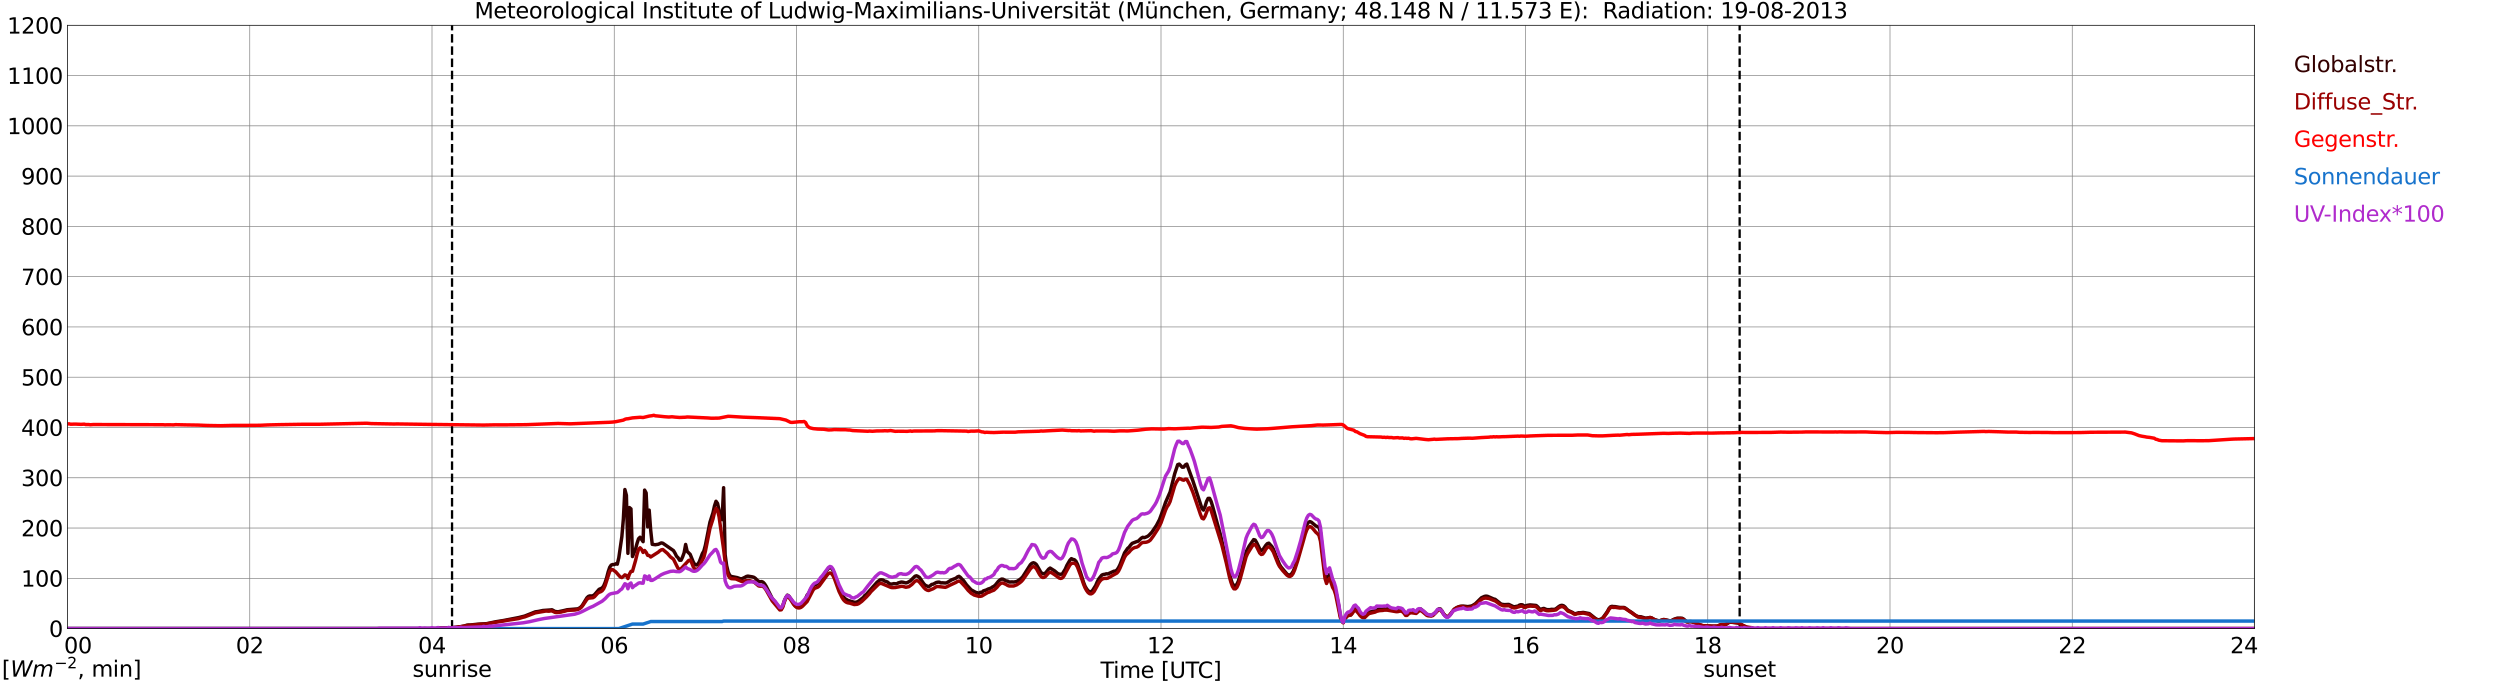 <?xml version="1.0" encoding="utf-8" standalone="no"?>
<!DOCTYPE svg PUBLIC "-//W3C//DTD SVG 1.1//EN"
  "http://www.w3.org/Graphics/SVG/1.1/DTD/svg11.dtd">
<svg xmlns:xlink="http://www.w3.org/1999/xlink" width="1085.4pt" height="296.64pt" viewBox="0 0 1085.4 296.64" xmlns="http://www.w3.org/2000/svg" version="1.1">
 <defs>
  <style type="text/css">*{stroke-linejoin: round; stroke-linecap: butt}</style>
 </defs>
 <g id="figure_1">
  <g id="patch_1">
   <path d="M 0 296.64 
L 1085.4 296.64 
L 1085.4 0 
L 0 0 
z
" style="fill: #ffffff"/>
  </g>
  <g id="axes_1">
   <g id="patch_2">
    <path d="M 29.306 272.909 
L 978.814 272.909 
L 978.814 10.976 
L 29.306 10.976 
z
" style="fill: #ffffff"/>
   </g>
   <g id="patch_3">
    <path d="M 978.814 272.909 
L 978.814 272.909 
L 978.814 10.976 
L 978.814 10.976 
z
" clip-path="url(#pcd7303fd1b)" style="fill: #d3d3d3; opacity: 0.25; stroke: #d3d3d3; stroke-linejoin: miter"/>
   </g>
   <g id="matplotlib.axis_1">
    <g id="xtick_1">
     <g id="line2d_1">
      <path d="M 29.306 272.909 
L 29.306 10.976 
" clip-path="url(#pcd7303fd1b)" style="fill: none; stroke: #808080; stroke-width: 0.3; stroke-linecap: square"/>
     </g>
     <g id="line2d_2"/>
     <g id="text_1">
      <!--    00 -->
      <g transform="translate(18.733 283.627) scale(0.095 -0.095)">
       <defs>
        <path id="DejaVuSans-20" transform="scale(0.016)"/>
        <path id="DejaVuSans-30" d="M 2034 4250 
Q 1547 4250 1301 3770 
Q 1056 3291 1056 2328 
Q 1056 1369 1301 889 
Q 1547 409 2034 409 
Q 2525 409 2770 889 
Q 3016 1369 3016 2328 
Q 3016 3291 2770 3770 
Q 2525 4250 2034 4250 
z
M 2034 4750 
Q 2819 4750 3233 4129 
Q 3647 3509 3647 2328 
Q 3647 1150 3233 529 
Q 2819 -91 2034 -91 
Q 1250 -91 836 529 
Q 422 1150 422 2328 
Q 422 3509 836 4129 
Q 1250 4750 2034 4750 
z
" transform="scale(0.016)"/>
       </defs>
       <use xlink:href="#DejaVuSans-20"/>
       <use xlink:href="#DejaVuSans-20" transform="translate(31.787 0)"/>
       <use xlink:href="#DejaVuSans-20" transform="translate(63.574 0)"/>
       <use xlink:href="#DejaVuSans-30" transform="translate(95.361 0)"/>
       <use xlink:href="#DejaVuSans-30" transform="translate(158.984 0)"/>
      </g>
     </g>
    </g>
    <g id="xtick_2">
     <g id="line2d_3">
      <path d="M 108.431 272.909 
L 108.431 10.976 
" clip-path="url(#pcd7303fd1b)" style="fill: none; stroke: #808080; stroke-width: 0.3; stroke-linecap: square"/>
     </g>
     <g id="line2d_4"/>
     <g id="text_2">
      <!-- 02 -->
      <g transform="translate(102.387 283.627) scale(0.095 -0.095)">
       <defs>
        <path id="DejaVuSans-32" d="M 1228 531 
L 3431 531 
L 3431 0 
L 469 0 
L 469 531 
Q 828 903 1448 1529 
Q 2069 2156 2228 2338 
Q 2531 2678 2651 2914 
Q 2772 3150 2772 3378 
Q 2772 3750 2511 3984 
Q 2250 4219 1831 4219 
Q 1534 4219 1204 4116 
Q 875 4013 500 3803 
L 500 4441 
Q 881 4594 1212 4672 
Q 1544 4750 1819 4750 
Q 2544 4750 2975 4387 
Q 3406 4025 3406 3419 
Q 3406 3131 3298 2873 
Q 3191 2616 2906 2266 
Q 2828 2175 2409 1742 
Q 1991 1309 1228 531 
z
" transform="scale(0.016)"/>
       </defs>
       <use xlink:href="#DejaVuSans-30"/>
       <use xlink:href="#DejaVuSans-32" transform="translate(63.623 0)"/>
      </g>
     </g>
    </g>
    <g id="xtick_3">
     <g id="line2d_5">
      <path d="M 187.557 272.909 
L 187.557 10.976 
" clip-path="url(#pcd7303fd1b)" style="fill: none; stroke: #808080; stroke-width: 0.3; stroke-linecap: square"/>
     </g>
     <g id="line2d_6"/>
     <g id="text_3">
      <!-- 04 -->
      <g transform="translate(181.513 283.627) scale(0.095 -0.095)">
       <defs>
        <path id="DejaVuSans-34" d="M 2419 4116 
L 825 1625 
L 2419 1625 
L 2419 4116 
z
M 2253 4666 
L 3047 4666 
L 3047 1625 
L 3713 1625 
L 3713 1100 
L 3047 1100 
L 3047 0 
L 2419 0 
L 2419 1100 
L 313 1100 
L 313 1709 
L 2253 4666 
z
" transform="scale(0.016)"/>
       </defs>
       <use xlink:href="#DejaVuSans-30"/>
       <use xlink:href="#DejaVuSans-34" transform="translate(63.623 0)"/>
      </g>
     </g>
    </g>
    <g id="xtick_4">
     <g id="line2d_7">
      <path d="M 266.683 272.909 
L 266.683 10.976 
" clip-path="url(#pcd7303fd1b)" style="fill: none; stroke: #808080; stroke-width: 0.3; stroke-linecap: square"/>
     </g>
     <g id="line2d_8"/>
     <g id="text_4">
      <!-- 06 -->
      <g transform="translate(260.638 283.627) scale(0.095 -0.095)">
       <defs>
        <path id="DejaVuSans-36" d="M 2113 2584 
Q 1688 2584 1439 2293 
Q 1191 2003 1191 1497 
Q 1191 994 1439 701 
Q 1688 409 2113 409 
Q 2538 409 2786 701 
Q 3034 994 3034 1497 
Q 3034 2003 2786 2293 
Q 2538 2584 2113 2584 
z
M 3366 4563 
L 3366 3988 
Q 3128 4100 2886 4159 
Q 2644 4219 2406 4219 
Q 1781 4219 1451 3797 
Q 1122 3375 1075 2522 
Q 1259 2794 1537 2939 
Q 1816 3084 2150 3084 
Q 2853 3084 3261 2657 
Q 3669 2231 3669 1497 
Q 3669 778 3244 343 
Q 2819 -91 2113 -91 
Q 1303 -91 875 529 
Q 447 1150 447 2328 
Q 447 3434 972 4092 
Q 1497 4750 2381 4750 
Q 2619 4750 2861 4703 
Q 3103 4656 3366 4563 
z
" transform="scale(0.016)"/>
       </defs>
       <use xlink:href="#DejaVuSans-30"/>
       <use xlink:href="#DejaVuSans-36" transform="translate(63.623 0)"/>
      </g>
     </g>
    </g>
    <g id="xtick_5">
     <g id="line2d_9">
      <path d="M 345.808 272.909 
L 345.808 10.976 
" clip-path="url(#pcd7303fd1b)" style="fill: none; stroke: #808080; stroke-width: 0.3; stroke-linecap: square"/>
     </g>
     <g id="line2d_10"/>
     <g id="text_5">
      <!-- 08 -->
      <g transform="translate(339.764 283.627) scale(0.095 -0.095)">
       <defs>
        <path id="DejaVuSans-38" d="M 2034 2216 
Q 1584 2216 1326 1975 
Q 1069 1734 1069 1313 
Q 1069 891 1326 650 
Q 1584 409 2034 409 
Q 2484 409 2743 651 
Q 3003 894 3003 1313 
Q 3003 1734 2745 1975 
Q 2488 2216 2034 2216 
z
M 1403 2484 
Q 997 2584 770 2862 
Q 544 3141 544 3541 
Q 544 4100 942 4425 
Q 1341 4750 2034 4750 
Q 2731 4750 3128 4425 
Q 3525 4100 3525 3541 
Q 3525 3141 3298 2862 
Q 3072 2584 2669 2484 
Q 3125 2378 3379 2068 
Q 3634 1759 3634 1313 
Q 3634 634 3220 271 
Q 2806 -91 2034 -91 
Q 1263 -91 848 271 
Q 434 634 434 1313 
Q 434 1759 690 2068 
Q 947 2378 1403 2484 
z
M 1172 3481 
Q 1172 3119 1398 2916 
Q 1625 2713 2034 2713 
Q 2441 2713 2670 2916 
Q 2900 3119 2900 3481 
Q 2900 3844 2670 4047 
Q 2441 4250 2034 4250 
Q 1625 4250 1398 4047 
Q 1172 3844 1172 3481 
z
" transform="scale(0.016)"/>
       </defs>
       <use xlink:href="#DejaVuSans-30"/>
       <use xlink:href="#DejaVuSans-38" transform="translate(63.623 0)"/>
      </g>
     </g>
    </g>
    <g id="xtick_6">
     <g id="line2d_11">
      <path d="M 424.934 272.909 
L 424.934 10.976 
" clip-path="url(#pcd7303fd1b)" style="fill: none; stroke: #808080; stroke-width: 0.3; stroke-linecap: square"/>
     </g>
     <g id="line2d_12"/>
     <g id="text_6">
      <!-- 10 -->
      <g transform="translate(418.89 283.627) scale(0.095 -0.095)">
       <defs>
        <path id="DejaVuSans-31" d="M 794 531 
L 1825 531 
L 1825 4091 
L 703 3866 
L 703 4441 
L 1819 4666 
L 2450 4666 
L 2450 531 
L 3481 531 
L 3481 0 
L 794 0 
L 794 531 
z
" transform="scale(0.016)"/>
       </defs>
       <use xlink:href="#DejaVuSans-31"/>
       <use xlink:href="#DejaVuSans-30" transform="translate(63.623 0)"/>
      </g>
     </g>
    </g>
    <g id="xtick_7">
     <g id="line2d_13">
      <path d="M 504.06 272.909 
L 504.06 10.976 
" clip-path="url(#pcd7303fd1b)" style="fill: none; stroke: #808080; stroke-width: 0.3; stroke-linecap: square"/>
     </g>
     <g id="line2d_14"/>
     <g id="text_7">
      <!-- 12 -->
      <g transform="translate(498.015 283.627) scale(0.095 -0.095)">
       <use xlink:href="#DejaVuSans-31"/>
       <use xlink:href="#DejaVuSans-32" transform="translate(63.623 0)"/>
      </g>
     </g>
    </g>
    <g id="xtick_8">
     <g id="line2d_15">
      <path d="M 583.185 272.909 
L 583.185 10.976 
" clip-path="url(#pcd7303fd1b)" style="fill: none; stroke: #808080; stroke-width: 0.3; stroke-linecap: square"/>
     </g>
     <g id="line2d_16"/>
     <g id="text_8">
      <!-- 14 -->
      <g transform="translate(577.141 283.627) scale(0.095 -0.095)">
       <use xlink:href="#DejaVuSans-31"/>
       <use xlink:href="#DejaVuSans-34" transform="translate(63.623 0)"/>
      </g>
     </g>
    </g>
    <g id="xtick_9">
     <g id="line2d_17">
      <path d="M 662.311 272.909 
L 662.311 10.976 
" clip-path="url(#pcd7303fd1b)" style="fill: none; stroke: #808080; stroke-width: 0.3; stroke-linecap: square"/>
     </g>
     <g id="line2d_18"/>
     <g id="text_9">
      <!-- 16 -->
      <g transform="translate(656.267 283.627) scale(0.095 -0.095)">
       <use xlink:href="#DejaVuSans-31"/>
       <use xlink:href="#DejaVuSans-36" transform="translate(63.623 0)"/>
      </g>
     </g>
    </g>
    <g id="xtick_10">
     <g id="line2d_19">
      <path d="M 741.437 272.909 
L 741.437 10.976 
" clip-path="url(#pcd7303fd1b)" style="fill: none; stroke: #808080; stroke-width: 0.3; stroke-linecap: square"/>
     </g>
     <g id="line2d_20"/>
     <g id="text_10">
      <!-- 18 -->
      <g transform="translate(735.392 283.627) scale(0.095 -0.095)">
       <use xlink:href="#DejaVuSans-31"/>
       <use xlink:href="#DejaVuSans-38" transform="translate(63.623 0)"/>
      </g>
     </g>
    </g>
    <g id="xtick_11">
     <g id="line2d_21">
      <path d="M 820.562 272.909 
L 820.562 10.976 
" clip-path="url(#pcd7303fd1b)" style="fill: none; stroke: #808080; stroke-width: 0.3; stroke-linecap: square"/>
     </g>
     <g id="line2d_22"/>
     <g id="text_11">
      <!-- 20 -->
      <g transform="translate(814.518 283.627) scale(0.095 -0.095)">
       <use xlink:href="#DejaVuSans-32"/>
       <use xlink:href="#DejaVuSans-30" transform="translate(63.623 0)"/>
      </g>
     </g>
    </g>
    <g id="xtick_12">
     <g id="line2d_23">
      <path d="M 899.688 272.909 
L 899.688 10.976 
" clip-path="url(#pcd7303fd1b)" style="fill: none; stroke: #808080; stroke-width: 0.3; stroke-linecap: square"/>
     </g>
     <g id="line2d_24"/>
     <g id="text_12">
      <!-- 22 -->
      <g transform="translate(893.644 283.627) scale(0.095 -0.095)">
       <use xlink:href="#DejaVuSans-32"/>
       <use xlink:href="#DejaVuSans-32" transform="translate(63.623 0)"/>
      </g>
     </g>
    </g>
    <g id="xtick_13">
     <g id="line2d_25">
      <path d="M 978.814 272.909 
L 978.814 10.976 
" clip-path="url(#pcd7303fd1b)" style="fill: none; stroke: #808080; stroke-width: 0.3; stroke-linecap: square"/>
     </g>
     <g id="line2d_26"/>
     <g id="text_13">
      <!-- 24    -->
      <g transform="translate(968.241 283.627) scale(0.095 -0.095)">
       <use xlink:href="#DejaVuSans-32"/>
       <use xlink:href="#DejaVuSans-34" transform="translate(63.623 0)"/>
       <use xlink:href="#DejaVuSans-20" transform="translate(127.246 0)"/>
       <use xlink:href="#DejaVuSans-20" transform="translate(159.033 0)"/>
       <use xlink:href="#DejaVuSans-20" transform="translate(190.82 0)"/>
      </g>
     </g>
    </g>
    <g id="text_14">
     <!-- Time [UTC] -->
     <g transform="translate(477.806 294.322) scale(0.095 -0.095)">
      <defs>
       <path id="DejaVuSans-54" d="M -19 4666 
L 3928 4666 
L 3928 4134 
L 2272 4134 
L 2272 0 
L 1638 0 
L 1638 4134 
L -19 4134 
L -19 4666 
z
" transform="scale(0.016)"/>
       <path id="DejaVuSans-69" d="M 603 3500 
L 1178 3500 
L 1178 0 
L 603 0 
L 603 3500 
z
M 603 4863 
L 1178 4863 
L 1178 4134 
L 603 4134 
L 603 4863 
z
" transform="scale(0.016)"/>
       <path id="DejaVuSans-6d" d="M 3328 2828 
Q 3544 3216 3844 3400 
Q 4144 3584 4550 3584 
Q 5097 3584 5394 3201 
Q 5691 2819 5691 2113 
L 5691 0 
L 5113 0 
L 5113 2094 
Q 5113 2597 4934 2840 
Q 4756 3084 4391 3084 
Q 3944 3084 3684 2787 
Q 3425 2491 3425 1978 
L 3425 0 
L 2847 0 
L 2847 2094 
Q 2847 2600 2669 2842 
Q 2491 3084 2119 3084 
Q 1678 3084 1418 2786 
Q 1159 2488 1159 1978 
L 1159 0 
L 581 0 
L 581 3500 
L 1159 3500 
L 1159 2956 
Q 1356 3278 1631 3431 
Q 1906 3584 2284 3584 
Q 2666 3584 2933 3390 
Q 3200 3197 3328 2828 
z
" transform="scale(0.016)"/>
       <path id="DejaVuSans-65" d="M 3597 1894 
L 3597 1613 
L 953 1613 
Q 991 1019 1311 708 
Q 1631 397 2203 397 
Q 2534 397 2845 478 
Q 3156 559 3463 722 
L 3463 178 
Q 3153 47 2828 -22 
Q 2503 -91 2169 -91 
Q 1331 -91 842 396 
Q 353 884 353 1716 
Q 353 2575 817 3079 
Q 1281 3584 2069 3584 
Q 2775 3584 3186 3129 
Q 3597 2675 3597 1894 
z
M 3022 2063 
Q 3016 2534 2758 2815 
Q 2500 3097 2075 3097 
Q 1594 3097 1305 2825 
Q 1016 2553 972 2059 
L 3022 2063 
z
" transform="scale(0.016)"/>
       <path id="DejaVuSans-5b" d="M 550 4863 
L 1875 4863 
L 1875 4416 
L 1125 4416 
L 1125 -397 
L 1875 -397 
L 1875 -844 
L 550 -844 
L 550 4863 
z
" transform="scale(0.016)"/>
       <path id="DejaVuSans-55" d="M 556 4666 
L 1191 4666 
L 1191 1831 
Q 1191 1081 1462 751 
Q 1734 422 2344 422 
Q 2950 422 3222 751 
Q 3494 1081 3494 1831 
L 3494 4666 
L 4128 4666 
L 4128 1753 
Q 4128 841 3676 375 
Q 3225 -91 2344 -91 
Q 1459 -91 1007 375 
Q 556 841 556 1753 
L 556 4666 
z
" transform="scale(0.016)"/>
       <path id="DejaVuSans-43" d="M 4122 4306 
L 4122 3641 
Q 3803 3938 3442 4084 
Q 3081 4231 2675 4231 
Q 1875 4231 1450 3742 
Q 1025 3253 1025 2328 
Q 1025 1406 1450 917 
Q 1875 428 2675 428 
Q 3081 428 3442 575 
Q 3803 722 4122 1019 
L 4122 359 
Q 3791 134 3420 21 
Q 3050 -91 2638 -91 
Q 1578 -91 968 557 
Q 359 1206 359 2328 
Q 359 3453 968 4101 
Q 1578 4750 2638 4750 
Q 3056 4750 3426 4639 
Q 3797 4528 4122 4306 
z
" transform="scale(0.016)"/>
       <path id="DejaVuSans-5d" d="M 1947 4863 
L 1947 -844 
L 622 -844 
L 622 -397 
L 1369 -397 
L 1369 4416 
L 622 4416 
L 622 4863 
L 1947 4863 
z
" transform="scale(0.016)"/>
      </defs>
      <use xlink:href="#DejaVuSans-54"/>
      <use xlink:href="#DejaVuSans-69" transform="translate(57.959 0)"/>
      <use xlink:href="#DejaVuSans-6d" transform="translate(85.742 0)"/>
      <use xlink:href="#DejaVuSans-65" transform="translate(183.154 0)"/>
      <use xlink:href="#DejaVuSans-20" transform="translate(244.678 0)"/>
      <use xlink:href="#DejaVuSans-5b" transform="translate(276.465 0)"/>
      <use xlink:href="#DejaVuSans-55" transform="translate(315.479 0)"/>
      <use xlink:href="#DejaVuSans-54" transform="translate(388.672 0)"/>
      <use xlink:href="#DejaVuSans-43" transform="translate(443.881 0)"/>
      <use xlink:href="#DejaVuSans-5d" transform="translate(513.705 0)"/>
     </g>
    </g>
   </g>
   <g id="matplotlib.axis_2">
    <g id="ytick_1">
     <g id="line2d_27">
      <path d="M 29.306 272.909 
L 978.814 272.909 
" clip-path="url(#pcd7303fd1b)" style="fill: none; stroke: #808080; stroke-width: 0.3; stroke-linecap: square"/>
     </g>
     <g id="line2d_28"/>
     <g id="text_15">
      <!-- 0 -->
      <g transform="translate(21.261 276.518) scale(0.095 -0.095)">
       <use xlink:href="#DejaVuSans-30"/>
      </g>
     </g>
    </g>
    <g id="ytick_2">
     <g id="line2d_29">
      <path d="M 29.306 251.081 
L 978.814 251.081 
" clip-path="url(#pcd7303fd1b)" style="fill: none; stroke: #808080; stroke-width: 0.3; stroke-linecap: square"/>
     </g>
     <g id="line2d_30"/>
     <g id="text_16">
      <!-- 100 -->
      <g transform="translate(9.173 254.69) scale(0.095 -0.095)">
       <use xlink:href="#DejaVuSans-31"/>
       <use xlink:href="#DejaVuSans-30" transform="translate(63.623 0)"/>
       <use xlink:href="#DejaVuSans-30" transform="translate(127.246 0)"/>
      </g>
     </g>
    </g>
    <g id="ytick_3">
     <g id="line2d_31">
      <path d="M 29.306 229.253 
L 978.814 229.253 
" clip-path="url(#pcd7303fd1b)" style="fill: none; stroke: #808080; stroke-width: 0.3; stroke-linecap: square"/>
     </g>
     <g id="line2d_32"/>
     <g id="text_17">
      <!-- 200 -->
      <g transform="translate(9.173 232.863) scale(0.095 -0.095)">
       <use xlink:href="#DejaVuSans-32"/>
       <use xlink:href="#DejaVuSans-30" transform="translate(63.623 0)"/>
       <use xlink:href="#DejaVuSans-30" transform="translate(127.246 0)"/>
      </g>
     </g>
    </g>
    <g id="ytick_4">
     <g id="line2d_33">
      <path d="M 29.306 207.426 
L 978.814 207.426 
" clip-path="url(#pcd7303fd1b)" style="fill: none; stroke: #808080; stroke-width: 0.3; stroke-linecap: square"/>
     </g>
     <g id="line2d_34"/>
     <g id="text_18">
      <!-- 300 -->
      <g transform="translate(9.173 211.035) scale(0.095 -0.095)">
       <defs>
        <path id="DejaVuSans-33" d="M 2597 2516 
Q 3050 2419 3304 2112 
Q 3559 1806 3559 1356 
Q 3559 666 3084 287 
Q 2609 -91 1734 -91 
Q 1441 -91 1130 -33 
Q 819 25 488 141 
L 488 750 
Q 750 597 1062 519 
Q 1375 441 1716 441 
Q 2309 441 2620 675 
Q 2931 909 2931 1356 
Q 2931 1769 2642 2001 
Q 2353 2234 1838 2234 
L 1294 2234 
L 1294 2753 
L 1863 2753 
Q 2328 2753 2575 2939 
Q 2822 3125 2822 3475 
Q 2822 3834 2567 4026 
Q 2313 4219 1838 4219 
Q 1578 4219 1281 4162 
Q 984 4106 628 3988 
L 628 4550 
Q 988 4650 1302 4700 
Q 1616 4750 1894 4750 
Q 2613 4750 3031 4423 
Q 3450 4097 3450 3541 
Q 3450 3153 3228 2886 
Q 3006 2619 2597 2516 
z
" transform="scale(0.016)"/>
       </defs>
       <use xlink:href="#DejaVuSans-33"/>
       <use xlink:href="#DejaVuSans-30" transform="translate(63.623 0)"/>
       <use xlink:href="#DejaVuSans-30" transform="translate(127.246 0)"/>
      </g>
     </g>
    </g>
    <g id="ytick_5">
     <g id="line2d_35">
      <path d="M 29.306 185.598 
L 978.814 185.598 
" clip-path="url(#pcd7303fd1b)" style="fill: none; stroke: #808080; stroke-width: 0.3; stroke-linecap: square"/>
     </g>
     <g id="line2d_36"/>
     <g id="text_19">
      <!-- 400 -->
      <g transform="translate(9.173 189.207) scale(0.095 -0.095)">
       <use xlink:href="#DejaVuSans-34"/>
       <use xlink:href="#DejaVuSans-30" transform="translate(63.623 0)"/>
       <use xlink:href="#DejaVuSans-30" transform="translate(127.246 0)"/>
      </g>
     </g>
    </g>
    <g id="ytick_6">
     <g id="line2d_37">
      <path d="M 29.306 163.77 
L 978.814 163.77 
" clip-path="url(#pcd7303fd1b)" style="fill: none; stroke: #808080; stroke-width: 0.3; stroke-linecap: square"/>
     </g>
     <g id="line2d_38"/>
     <g id="text_20">
      <!-- 500 -->
      <g transform="translate(9.173 167.379) scale(0.095 -0.095)">
       <defs>
        <path id="DejaVuSans-35" d="M 691 4666 
L 3169 4666 
L 3169 4134 
L 1269 4134 
L 1269 2991 
Q 1406 3038 1543 3061 
Q 1681 3084 1819 3084 
Q 2600 3084 3056 2656 
Q 3513 2228 3513 1497 
Q 3513 744 3044 326 
Q 2575 -91 1722 -91 
Q 1428 -91 1123 -41 
Q 819 9 494 109 
L 494 744 
Q 775 591 1075 516 
Q 1375 441 1709 441 
Q 2250 441 2565 725 
Q 2881 1009 2881 1497 
Q 2881 1984 2565 2268 
Q 2250 2553 1709 2553 
Q 1456 2553 1204 2497 
Q 953 2441 691 2322 
L 691 4666 
z
" transform="scale(0.016)"/>
       </defs>
       <use xlink:href="#DejaVuSans-35"/>
       <use xlink:href="#DejaVuSans-30" transform="translate(63.623 0)"/>
       <use xlink:href="#DejaVuSans-30" transform="translate(127.246 0)"/>
      </g>
     </g>
    </g>
    <g id="ytick_7">
     <g id="line2d_39">
      <path d="M 29.306 141.942 
L 978.814 141.942 
" clip-path="url(#pcd7303fd1b)" style="fill: none; stroke: #808080; stroke-width: 0.3; stroke-linecap: square"/>
     </g>
     <g id="line2d_40"/>
     <g id="text_21">
      <!-- 600 -->
      <g transform="translate(9.173 145.551) scale(0.095 -0.095)">
       <use xlink:href="#DejaVuSans-36"/>
       <use xlink:href="#DejaVuSans-30" transform="translate(63.623 0)"/>
       <use xlink:href="#DejaVuSans-30" transform="translate(127.246 0)"/>
      </g>
     </g>
    </g>
    <g id="ytick_8">
     <g id="line2d_41">
      <path d="M 29.306 120.114 
L 978.814 120.114 
" clip-path="url(#pcd7303fd1b)" style="fill: none; stroke: #808080; stroke-width: 0.3; stroke-linecap: square"/>
     </g>
     <g id="line2d_42"/>
     <g id="text_22">
      <!-- 700 -->
      <g transform="translate(9.173 123.724) scale(0.095 -0.095)">
       <defs>
        <path id="DejaVuSans-37" d="M 525 4666 
L 3525 4666 
L 3525 4397 
L 1831 0 
L 1172 0 
L 2766 4134 
L 525 4134 
L 525 4666 
z
" transform="scale(0.016)"/>
       </defs>
       <use xlink:href="#DejaVuSans-37"/>
       <use xlink:href="#DejaVuSans-30" transform="translate(63.623 0)"/>
       <use xlink:href="#DejaVuSans-30" transform="translate(127.246 0)"/>
      </g>
     </g>
    </g>
    <g id="ytick_9">
     <g id="line2d_43">
      <path d="M 29.306 98.287 
L 978.814 98.287 
" clip-path="url(#pcd7303fd1b)" style="fill: none; stroke: #808080; stroke-width: 0.3; stroke-linecap: square"/>
     </g>
     <g id="line2d_44"/>
     <g id="text_23">
      <!-- 800 -->
      <g transform="translate(9.173 101.896) scale(0.095 -0.095)">
       <use xlink:href="#DejaVuSans-38"/>
       <use xlink:href="#DejaVuSans-30" transform="translate(63.623 0)"/>
       <use xlink:href="#DejaVuSans-30" transform="translate(127.246 0)"/>
      </g>
     </g>
    </g>
    <g id="ytick_10">
     <g id="line2d_45">
      <path d="M 29.306 76.459 
L 978.814 76.459 
" clip-path="url(#pcd7303fd1b)" style="fill: none; stroke: #808080; stroke-width: 0.3; stroke-linecap: square"/>
     </g>
     <g id="line2d_46"/>
     <g id="text_24">
      <!-- 900 -->
      <g transform="translate(9.173 80.068) scale(0.095 -0.095)">
       <defs>
        <path id="DejaVuSans-39" d="M 703 97 
L 703 672 
Q 941 559 1184 500 
Q 1428 441 1663 441 
Q 2288 441 2617 861 
Q 2947 1281 2994 2138 
Q 2813 1869 2534 1725 
Q 2256 1581 1919 1581 
Q 1219 1581 811 2004 
Q 403 2428 403 3163 
Q 403 3881 828 4315 
Q 1253 4750 1959 4750 
Q 2769 4750 3195 4129 
Q 3622 3509 3622 2328 
Q 3622 1225 3098 567 
Q 2575 -91 1691 -91 
Q 1453 -91 1209 -44 
Q 966 3 703 97 
z
M 1959 2075 
Q 2384 2075 2632 2365 
Q 2881 2656 2881 3163 
Q 2881 3666 2632 3958 
Q 2384 4250 1959 4250 
Q 1534 4250 1286 3958 
Q 1038 3666 1038 3163 
Q 1038 2656 1286 2365 
Q 1534 2075 1959 2075 
z
" transform="scale(0.016)"/>
       </defs>
       <use xlink:href="#DejaVuSans-39"/>
       <use xlink:href="#DejaVuSans-30" transform="translate(63.623 0)"/>
       <use xlink:href="#DejaVuSans-30" transform="translate(127.246 0)"/>
      </g>
     </g>
    </g>
    <g id="ytick_11">
     <g id="line2d_47">
      <path d="M 29.306 54.631 
L 978.814 54.631 
" clip-path="url(#pcd7303fd1b)" style="fill: none; stroke: #808080; stroke-width: 0.3; stroke-linecap: square"/>
     </g>
     <g id="line2d_48"/>
     <g id="text_25">
      <!-- 1000 -->
      <g transform="translate(3.128 58.24) scale(0.095 -0.095)">
       <use xlink:href="#DejaVuSans-31"/>
       <use xlink:href="#DejaVuSans-30" transform="translate(63.623 0)"/>
       <use xlink:href="#DejaVuSans-30" transform="translate(127.246 0)"/>
       <use xlink:href="#DejaVuSans-30" transform="translate(190.869 0)"/>
      </g>
     </g>
    </g>
    <g id="ytick_12">
     <g id="line2d_49">
      <path d="M 29.306 32.803 
L 978.814 32.803 
" clip-path="url(#pcd7303fd1b)" style="fill: none; stroke: #808080; stroke-width: 0.3; stroke-linecap: square"/>
     </g>
     <g id="line2d_50"/>
     <g id="text_26">
      <!-- 1100 -->
      <g transform="translate(3.128 36.413) scale(0.095 -0.095)">
       <use xlink:href="#DejaVuSans-31"/>
       <use xlink:href="#DejaVuSans-31" transform="translate(63.623 0)"/>
       <use xlink:href="#DejaVuSans-30" transform="translate(127.246 0)"/>
       <use xlink:href="#DejaVuSans-30" transform="translate(190.869 0)"/>
      </g>
     </g>
    </g>
    <g id="ytick_13">
     <g id="line2d_51">
      <path d="M 29.306 10.976 
L 978.814 10.976 
" clip-path="url(#pcd7303fd1b)" style="fill: none; stroke: #808080; stroke-width: 0.3; stroke-linecap: square"/>
     </g>
     <g id="line2d_52"/>
     <g id="text_27">
      <!-- 1200 -->
      <g transform="translate(3.128 14.585) scale(0.095 -0.095)">
       <use xlink:href="#DejaVuSans-31"/>
       <use xlink:href="#DejaVuSans-32" transform="translate(63.623 0)"/>
       <use xlink:href="#DejaVuSans-30" transform="translate(127.246 0)"/>
       <use xlink:href="#DejaVuSans-30" transform="translate(190.869 0)"/>
      </g>
     </g>
    </g>
   </g>
   <g id="line2d_53">
    <path d="M 196.261 272.909 
L 196.261 10.976 
" clip-path="url(#pcd7303fd1b)" style="fill: none; stroke-dasharray: 3.7,1.6; stroke-dashoffset: 0; stroke: #000000"/>
   </g>
   <g id="line2d_54">
    <path d="M 755.284 272.909 
L 755.284 10.976 
" clip-path="url(#pcd7303fd1b)" style="fill: none; stroke-dasharray: 3.7,1.6; stroke-dashoffset: 0; stroke: #000000"/>
   </g>
   <g id="line2d_55">
    <path d="M 29.306 272.909 
L 189.535 272.909 
L 190.195 272.664 
L 190.854 272.723 
L 192.173 272.634 
L 193.492 272.634 
L 195.47 272.546 
L 198.107 272.339 
L 200.085 272.073 
L 201.404 271.835 
L 202.723 271.42 
L 203.382 271.331 
L 204.042 271.361 
L 207.339 271.005 
L 211.295 270.77 
L 215.251 269.94 
L 218.548 269.408 
L 225.142 268.133 
L 226.461 267.808 
L 227.779 267.482 
L 232.395 265.645 
L 233.714 265.468 
L 235.692 265.053 
L 238.989 264.815 
L 239.648 264.728 
L 240.967 265.468 
L 242.286 265.616 
L 244.923 265.053 
L 246.242 264.728 
L 250.858 264.341 
L 251.517 264.016 
L 252.176 263.543 
L 252.836 262.803 
L 254.814 259.544 
L 255.473 258.922 
L 256.133 258.714 
L 256.792 258.773 
L 257.451 258.627 
L 258.111 258.182 
L 260.089 255.872 
L 261.408 255.279 
L 262.067 254.449 
L 262.726 252.88 
L 263.386 250.837 
L 264.045 248.289 
L 264.705 246.305 
L 265.364 245.327 
L 266.023 245.092 
L 266.683 245.12 
L 267.342 244.766 
L 268.002 244.943 
L 268.661 242.158 
L 269.98 233.008 
L 270.639 225.307 
L 271.298 212.542 
L 271.958 215.059 
L 272.617 240.235 
L 273.277 220.361 
L 273.936 220.924 
L 274.595 241.625 
L 275.914 238.456 
L 276.573 235.911 
L 277.233 233.896 
L 277.892 233.243 
L 279.211 235.169 
L 279.87 212.78 
L 280.53 214.022 
L 281.189 228.743 
L 281.849 221.487 
L 282.508 230.253 
L 283.167 236.323 
L 284.486 236.502 
L 285.805 236.295 
L 287.124 235.703 
L 287.783 235.85 
L 292.399 239.05 
L 293.058 240.145 
L 293.717 241.477 
L 294.377 242.129 
L 295.036 243.225 
L 295.696 243.225 
L 296.355 241.804 
L 297.014 239.997 
L 297.674 236.384 
L 298.333 239.375 
L 299.652 240.678 
L 300.971 243.965 
L 301.63 245.033 
L 302.289 245.299 
L 302.949 244.913 
L 303.608 243.906 
L 304.927 240.353 
L 305.586 239.226 
L 306.246 236.769 
L 308.224 226.728 
L 309.543 222.642 
L 310.202 219.649 
L 310.861 217.637 
L 311.521 218.553 
L 312.18 221.515 
L 312.839 225.545 
L 313.499 225.604 
L 314.158 211.743 
L 314.818 240.796 
L 315.477 245.565 
L 316.136 248.348 
L 316.796 249.771 
L 317.455 250.273 
L 320.093 250.778 
L 321.411 251.251 
L 322.071 251.282 
L 323.39 250.66 
L 324.049 250.273 
L 324.708 250.125 
L 326.686 250.452 
L 327.346 250.66 
L 328.005 251.133 
L 328.665 251.843 
L 329.324 252.378 
L 329.983 252.585 
L 330.643 252.495 
L 331.302 252.762 
L 331.961 253.473 
L 332.621 254.51 
L 335.258 259.81 
L 338.555 264.075 
L 339.215 263.986 
L 339.874 262.89 
L 340.533 260.788 
L 341.193 259.395 
L 341.852 258.389 
L 342.512 258.804 
L 343.83 260.759 
L 344.49 262.063 
L 345.149 262.89 
L 345.808 263.484 
L 346.468 263.543 
L 347.127 263.484 
L 347.787 263.246 
L 348.446 262.595 
L 349.105 261.528 
L 350.424 258.358 
L 351.083 257.649 
L 352.402 255.071 
L 353.062 254.362 
L 353.721 253.858 
L 354.38 253.709 
L 355.04 253.266 
L 355.699 252.554 
L 356.359 251.666 
L 357.018 250.422 
L 358.337 248.556 
L 359.655 246.779 
L 360.315 246.395 
L 360.974 246.63 
L 361.634 247.608 
L 362.952 251.341 
L 364.271 255.399 
L 365.59 258.42 
L 366.909 259.93 
L 368.227 260.698 
L 370.865 261.469 
L 371.524 261.499 
L 372.184 261.292 
L 372.843 260.936 
L 374.821 259.367 
L 375.481 258.507 
L 376.14 258.033 
L 380.756 252.792 
L 382.074 251.756 
L 382.734 251.725 
L 383.393 251.814 
L 384.053 252.288 
L 384.712 252.437 
L 385.371 252.731 
L 386.031 253.353 
L 386.69 253.591 
L 387.349 253.561 
L 388.009 253.384 
L 389.328 253.473 
L 389.987 253.059 
L 391.306 252.703 
L 391.965 252.762 
L 393.284 253.087 
L 393.943 252.939 
L 395.262 252.17 
L 396.581 250.837 
L 397.24 250.186 
L 397.899 249.979 
L 398.559 250.273 
L 399.218 250.719 
L 400.537 252.672 
L 401.196 253.591 
L 401.856 254.183 
L 403.175 254.718 
L 403.834 254.303 
L 404.493 253.74 
L 405.153 253.622 
L 406.471 252.91 
L 407.131 252.762 
L 407.79 252.731 
L 408.45 253.059 
L 409.109 253.028 
L 410.428 253.118 
L 411.087 253 
L 413.065 251.784 
L 415.043 251.013 
L 415.703 250.452 
L 416.362 250.214 
L 417.022 250.719 
L 417.681 251.489 
L 418.34 252.081 
L 419.659 253.947 
L 421.637 256.08 
L 423.615 257.175 
L 424.275 257.324 
L 424.934 257.649 
L 425.593 257.145 
L 426.253 257.234 
L 426.912 256.553 
L 428.231 256.139 
L 428.89 255.783 
L 430.209 255.337 
L 430.869 254.864 
L 431.528 254.539 
L 432.187 253.947 
L 433.506 252.316 
L 434.165 251.784 
L 434.825 251.4 
L 435.484 251.459 
L 436.803 252.229 
L 437.462 252.288 
L 438.122 252.703 
L 439.44 252.644 
L 440.1 252.703 
L 441.419 252.465 
L 442.737 251.607 
L 443.397 251.074 
L 444.056 250.363 
L 446.694 246.187 
L 447.353 245.15 
L 448.012 244.559 
L 448.672 244.321 
L 449.331 244.559 
L 449.991 245.15 
L 451.309 247.431 
L 451.969 248.615 
L 452.628 248.97 
L 453.287 249.119 
L 453.947 248.735 
L 455.266 247.104 
L 455.925 246.63 
L 457.903 247.875 
L 459.222 249.001 
L 459.881 249.267 
L 460.541 249.326 
L 461.2 249.208 
L 462.519 247.045 
L 463.178 245.506 
L 464.497 243.225 
L 465.156 242.544 
L 465.816 242.869 
L 466.475 243.018 
L 467.134 243.668 
L 467.794 244.971 
L 469.113 248.615 
L 470.431 252.821 
L 471.091 254.51 
L 471.75 255.634 
L 472.409 256.494 
L 473.069 256.909 
L 473.728 256.937 
L 474.388 256.287 
L 475.706 254.183 
L 476.366 252.613 
L 477.025 251.341 
L 478.344 249.682 
L 479.003 249.416 
L 479.663 249.326 
L 480.322 249.119 
L 480.981 249.178 
L 483.619 247.992 
L 484.278 247.933 
L 484.938 247.46 
L 485.597 246.482 
L 486.256 245.179 
L 488.235 240.027 
L 489.553 238.102 
L 490.213 237.539 
L 490.872 236.62 
L 491.532 235.911 
L 493.51 235.14 
L 494.169 234.961 
L 495.488 233.658 
L 496.147 233.274 
L 496.807 233.451 
L 498.125 232.918 
L 498.785 232.444 
L 500.103 231.052 
L 502.082 228.12 
L 503.4 225.604 
L 504.719 221.989 
L 506.038 218.11 
L 507.357 215.089 
L 508.016 213.607 
L 509.994 205.701 
L 511.313 201.731 
L 511.972 201.495 
L 513.291 202.857 
L 513.95 202.798 
L 514.61 201.851 
L 515.269 201.495 
L 516.588 205.138 
L 517.907 208.781 
L 521.863 220.834 
L 522.522 221.456 
L 523.182 219.887 
L 523.841 217.724 
L 524.501 216.392 
L 525.16 216.362 
L 525.819 217.695 
L 526.479 219.828 
L 528.457 227.143 
L 529.776 231.822 
L 534.391 251.369 
L 535.051 253.353 
L 535.71 254.213 
L 536.369 254.362 
L 537.029 253.622 
L 537.688 252.199 
L 539.007 247.49 
L 540.985 239.582 
L 542.304 237.124 
L 544.282 234.28 
L 544.941 234.459 
L 545.601 235.583 
L 546.919 238.31 
L 547.579 238.96 
L 548.238 238.753 
L 549.557 236.769 
L 550.216 236.029 
L 550.876 235.821 
L 552.195 237.273 
L 552.854 238.427 
L 555.491 245.061 
L 556.151 246.128 
L 558.788 249.267 
L 559.448 249.682 
L 560.107 249.651 
L 560.766 249.119 
L 561.426 248.082 
L 562.085 246.512 
L 563.404 242.306 
L 564.723 237.48 
L 566.042 232.207 
L 566.701 229.69 
L 567.36 227.824 
L 568.02 226.817 
L 568.679 226.462 
L 569.338 226.699 
L 571.317 228.358 
L 571.976 228.594 
L 572.635 228.95 
L 573.295 231.2 
L 575.273 249.119 
L 575.932 251.756 
L 577.251 249.296 
L 578.57 253.177 
L 579.229 254.597 
L 579.889 256.435 
L 581.207 262.861 
L 581.867 267.037 
L 582.526 269.377 
L 583.185 270.176 
L 583.845 268.548 
L 584.504 267.69 
L 585.164 267.275 
L 586.482 266.978 
L 587.142 265.852 
L 588.46 264.047 
L 589.12 265.171 
L 589.779 265.557 
L 590.439 266.771 
L 591.098 267.541 
L 591.757 267.749 
L 592.417 267.393 
L 593.076 266.474 
L 593.736 266.297 
L 594.395 265.675 
L 595.054 265.675 
L 596.373 265.289 
L 597.032 265.171 
L 597.692 264.787 
L 599.011 264.341 
L 599.67 264.49 
L 600.329 264.254 
L 601.648 264.075 
L 602.307 264.254 
L 602.967 264.106 
L 604.286 264.549 
L 604.945 264.669 
L 605.604 265.053 
L 606.264 264.994 
L 606.923 264.669 
L 607.582 264.49 
L 608.242 264.579 
L 608.901 264.787 
L 609.561 265.496 
L 610.22 266.594 
L 610.879 266.594 
L 611.539 265.793 
L 612.198 265.289 
L 612.858 265.319 
L 614.176 265.734 
L 614.836 265.793 
L 616.154 264.608 
L 616.814 264.4 
L 618.792 266.059 
L 619.451 266.712 
L 620.111 266.978 
L 620.77 267.037 
L 621.429 267.214 
L 622.089 266.978 
L 624.726 264.341 
L 625.386 264.4 
L 626.045 265.26 
L 626.705 266.446 
L 627.364 267.186 
L 628.023 267.718 
L 628.683 267.749 
L 629.342 267.186 
L 631.32 264.52 
L 632.639 263.691 
L 633.958 263.217 
L 635.276 263.128 
L 637.255 263.366 
L 638.573 263.158 
L 639.233 262.951 
L 640.552 262.122 
L 643.189 259.515 
L 644.508 258.922 
L 645.167 258.804 
L 645.827 258.893 
L 647.145 259.454 
L 648.464 260.048 
L 649.123 260.196 
L 651.761 262.298 
L 653.08 262.506 
L 655.058 262.416 
L 657.036 263.366 
L 657.695 263.425 
L 658.355 263.246 
L 659.014 263.187 
L 659.674 262.713 
L 660.333 262.536 
L 660.992 262.595 
L 661.652 263.038 
L 662.311 263.097 
L 662.97 262.831 
L 664.289 262.624 
L 666.927 262.861 
L 667.586 263.425 
L 668.246 264.165 
L 668.905 264.638 
L 669.564 264.313 
L 670.224 264.134 
L 671.542 264.669 
L 672.861 264.697 
L 673.521 264.549 
L 674.839 264.579 
L 675.499 264.341 
L 676.817 263.305 
L 677.477 262.92 
L 678.136 262.803 
L 678.796 262.979 
L 679.455 263.484 
L 680.114 264.341 
L 680.774 264.994 
L 682.752 265.911 
L 683.411 266.356 
L 684.071 266.446 
L 685.389 266.031 
L 686.049 266.059 
L 687.368 265.882 
L 690.005 266.387 
L 692.643 268.489 
L 693.302 268.873 
L 693.961 269.111 
L 694.621 268.962 
L 695.28 268.665 
L 695.939 268.192 
L 697.258 266.356 
L 697.918 265.409 
L 698.577 264.165 
L 699.236 263.425 
L 699.896 263.246 
L 700.555 263.366 
L 701.215 263.366 
L 703.193 263.719 
L 705.171 263.75 
L 705.83 264.106 
L 707.149 265.112 
L 708.468 265.941 
L 709.786 267.007 
L 711.105 267.69 
L 712.424 267.777 
L 714.402 268.371 
L 715.721 268.222 
L 716.38 268.074 
L 717.04 268.281 
L 718.358 268.993 
L 720.337 269.584 
L 722.315 268.932 
L 724.952 269.525 
L 725.612 269.467 
L 726.93 268.786 
L 728.249 268.371 
L 729.568 268.371 
L 730.227 268.399 
L 730.887 268.724 
L 732.205 269.851 
L 732.865 269.969 
L 734.184 269.851 
L 736.162 270.473 
L 737.48 271.036 
L 738.799 271.599 
L 740.777 271.776 
L 745.393 271.894 
L 746.052 271.745 
L 746.712 271.392 
L 747.371 271.213 
L 748.69 271.243 
L 749.349 271.095 
L 750.668 270.235 
L 751.327 270.117 
L 753.965 270.414 
L 754.624 270.532 
L 755.284 270.77 
L 757.921 272.191 
L 758.581 272.398 
L 760.559 272.634 
L 761.218 272.909 
L 978.154 272.909 
L 978.154 272.909 
" clip-path="url(#pcd7303fd1b)" style="fill: none; stroke: #330000; stroke-width: 1.5; stroke-linecap: square"/>
   </g>
   <g id="line2d_56">
    <path d="M 29.306 272.909 
L 189.535 272.909 
L 190.195 272.673 
L 191.513 272.673 
L 195.47 272.59 
L 197.448 272.422 
L 198.767 272.254 
L 202.063 271.75 
L 202.723 271.582 
L 206.679 271.248 
L 208.657 271.036 
L 210.635 270.995 
L 211.954 270.743 
L 216.57 269.945 
L 219.207 269.525 
L 220.526 269.274 
L 222.504 268.98 
L 225.142 268.561 
L 227.12 267.974 
L 227.779 267.847 
L 232.395 266.083 
L 237.011 265.287 
L 238.329 265.369 
L 238.989 265.245 
L 239.648 265.245 
L 240.967 265.874 
L 241.626 265.959 
L 243.604 265.747 
L 244.264 265.538 
L 244.923 265.455 
L 246.242 265.033 
L 247.561 264.95 
L 249.539 264.867 
L 250.858 264.614 
L 251.517 264.322 
L 252.176 263.859 
L 252.836 263.145 
L 254.814 260.207 
L 255.473 259.703 
L 257.451 259.493 
L 258.111 259.074 
L 259.43 257.605 
L 260.089 257.143 
L 260.748 256.933 
L 261.408 256.514 
L 262.067 255.674 
L 262.726 254.205 
L 264.705 248.075 
L 265.364 247.362 
L 266.023 247.32 
L 267.342 248.285 
L 268.661 249.798 
L 269.32 250.511 
L 269.98 250.762 
L 270.639 250.258 
L 271.298 249.588 
L 271.958 249.839 
L 272.617 251.181 
L 273.277 249.252 
L 273.936 248.075 
L 274.595 248.034 
L 275.914 243.417 
L 276.573 240.689 
L 277.233 238.506 
L 277.892 237.834 
L 278.552 238.548 
L 279.211 239.848 
L 279.87 239.008 
L 280.53 239.807 
L 281.189 241.108 
L 281.849 241.191 
L 282.508 241.822 
L 285.805 239.722 
L 286.464 239.135 
L 287.124 238.716 
L 287.783 238.589 
L 289.761 240.268 
L 291.08 241.78 
L 292.399 242.786 
L 294.377 246.774 
L 295.036 247.111 
L 295.696 246.901 
L 298.992 243.332 
L 299.652 243.123 
L 300.311 244.341 
L 300.971 246.061 
L 301.63 247.025 
L 302.289 247.237 
L 302.949 246.901 
L 303.608 246.102 
L 304.927 243.164 
L 305.586 241.99 
L 306.246 239.386 
L 308.224 229.439 
L 309.543 225.324 
L 310.202 222.469 
L 310.861 220.749 
L 311.521 221.504 
L 312.18 224.318 
L 314.158 238.462 
L 314.818 244.004 
L 315.477 247.53 
L 316.136 249.712 
L 316.796 250.845 
L 317.455 251.225 
L 319.433 251.35 
L 322.071 252.482 
L 322.73 252.441 
L 323.39 252.19 
L 324.708 252.022 
L 325.368 252.063 
L 327.346 252.65 
L 329.324 254.373 
L 329.983 254.499 
L 330.643 254.456 
L 331.302 254.582 
L 331.961 255.255 
L 332.621 256.178 
L 335.258 260.88 
L 338.555 264.824 
L 339.215 264.741 
L 339.874 263.564 
L 340.533 261.382 
L 341.193 259.744 
L 341.852 258.989 
L 342.512 259.452 
L 343.171 260.249 
L 344.49 262.305 
L 345.149 263.104 
L 345.808 263.649 
L 346.468 263.942 
L 347.127 263.942 
L 347.787 263.691 
L 348.446 263.187 
L 350.424 261.172 
L 353.062 256.093 
L 353.721 255.423 
L 355.04 254.918 
L 355.699 254.373 
L 358.996 249.839 
L 359.655 249.042 
L 360.315 248.748 
L 360.974 248.999 
L 361.634 249.881 
L 362.293 251.308 
L 364.271 256.765 
L 365.59 259.452 
L 366.249 260.458 
L 366.909 261.131 
L 367.568 261.55 
L 368.227 261.759 
L 368.887 261.844 
L 370.206 262.263 
L 370.865 262.473 
L 372.184 262.349 
L 372.843 262.054 
L 374.162 261.089 
L 376.14 259.199 
L 377.459 257.773 
L 378.118 256.892 
L 381.415 253.659 
L 382.074 253.281 
L 382.734 253.323 
L 386.69 255.001 
L 387.349 255.128 
L 388.668 255.086 
L 389.987 254.833 
L 391.306 254.541 
L 391.965 254.582 
L 393.284 254.96 
L 394.603 254.709 
L 395.921 253.742 
L 397.24 252.358 
L 397.899 252.105 
L 398.559 252.19 
L 399.218 252.777 
L 401.196 255.211 
L 401.856 255.842 
L 402.515 256.219 
L 403.175 256.387 
L 405.153 255.591 
L 406.471 254.75 
L 407.131 254.624 
L 410.428 255.001 
L 411.087 254.75 
L 412.406 254.078 
L 415.043 252.862 
L 415.703 252.441 
L 416.362 252.273 
L 417.022 252.526 
L 419 254.665 
L 420.318 256.302 
L 421.637 257.562 
L 422.956 258.361 
L 424.934 258.906 
L 425.593 258.906 
L 426.253 258.78 
L 428.89 257.228 
L 429.55 257.06 
L 430.209 256.724 
L 431.528 256.219 
L 432.847 255.001 
L 433.506 254.163 
L 434.165 253.532 
L 434.825 253.155 
L 435.484 253.155 
L 436.803 253.742 
L 437.462 254.163 
L 438.122 254.414 
L 439.44 254.414 
L 440.1 254.414 
L 441.419 253.91 
L 442.737 253.028 
L 443.397 252.482 
L 444.056 251.771 
L 445.375 249.881 
L 447.353 246.984 
L 448.012 246.314 
L 448.672 245.978 
L 449.331 246.27 
L 449.991 246.984 
L 451.309 249.376 
L 451.969 250.3 
L 452.628 250.721 
L 453.287 250.679 
L 453.947 250.258 
L 455.266 248.748 
L 455.925 248.453 
L 456.584 248.663 
L 457.903 249.544 
L 459.881 250.972 
L 460.541 251.14 
L 461.2 250.93 
L 461.859 250.175 
L 463.178 247.698 
L 464.497 245.305 
L 465.156 244.633 
L 465.816 244.509 
L 466.475 244.55 
L 467.134 245.011 
L 467.794 246.187 
L 469.113 249.712 
L 470.431 253.617 
L 471.091 255.211 
L 471.75 256.387 
L 472.409 257.269 
L 473.069 257.773 
L 473.728 257.856 
L 474.388 257.479 
L 475.047 256.765 
L 476.366 254.373 
L 477.025 253.072 
L 477.685 252.148 
L 478.344 251.518 
L 479.003 251.225 
L 479.663 251.099 
L 480.322 251.14 
L 480.981 251.013 
L 482.96 249.881 
L 484.938 248.789 
L 485.597 247.992 
L 486.256 246.691 
L 488.235 241.948 
L 488.894 240.898 
L 490.213 239.722 
L 490.872 238.925 
L 491.532 238.338 
L 492.191 237.917 
L 492.85 237.666 
L 493.51 237.539 
L 494.169 237.203 
L 495.488 235.861 
L 496.147 235.524 
L 497.466 235.441 
L 498.125 235.273 
L 498.785 234.979 
L 499.444 234.474 
L 500.763 232.672 
L 502.741 229.607 
L 504.06 227.003 
L 505.379 223.31 
L 506.038 221.463 
L 506.697 220.035 
L 507.357 219.112 
L 508.016 217.726 
L 509.994 210.968 
L 510.654 209.499 
L 511.313 208.449 
L 511.972 207.735 
L 512.632 207.947 
L 513.291 208.325 
L 513.95 208.493 
L 514.61 208.03 
L 515.269 208.072 
L 516.588 210.549 
L 517.907 213.738 
L 520.544 221.421 
L 521.204 223.395 
L 521.863 224.988 
L 522.522 225.283 
L 523.182 224.15 
L 524.501 220.708 
L 525.16 220.455 
L 525.819 221.631 
L 530.435 236.448 
L 532.413 244.424 
L 533.732 250.3 
L 534.391 252.736 
L 535.051 254.582 
L 535.71 255.632 
L 536.369 255.674 
L 537.029 255.001 
L 537.688 253.574 
L 538.348 251.686 
L 539.666 246.774 
L 540.985 241.822 
L 541.644 240.353 
L 543.623 237.161 
L 544.282 236.406 
L 544.941 236.448 
L 545.601 237.456 
L 546.919 240.099 
L 547.579 240.73 
L 548.238 240.562 
L 548.898 239.639 
L 549.557 238.462 
L 550.216 237.624 
L 550.876 237.415 
L 551.535 237.834 
L 552.195 238.63 
L 552.854 239.68 
L 554.173 242.996 
L 554.832 244.633 
L 555.491 245.893 
L 556.81 247.615 
L 558.129 249.084 
L 558.788 249.754 
L 559.448 250.175 
L 560.107 250.258 
L 560.766 249.881 
L 561.426 248.957 
L 562.085 247.447 
L 563.404 243.459 
L 565.382 236.533 
L 566.701 231.831 
L 567.36 230.026 
L 568.02 228.935 
L 568.679 228.598 
L 569.338 228.852 
L 569.998 229.522 
L 571.317 231.117 
L 571.976 231.663 
L 572.635 232.418 
L 573.295 234.979 
L 575.273 251.181 
L 575.932 253.323 
L 576.592 251.895 
L 577.251 251.013 
L 578.57 255.045 
L 579.229 256.136 
L 579.889 258.193 
L 581.867 267.974 
L 582.526 269.779 
L 583.185 270.407 
L 583.845 268.812 
L 585.164 267.216 
L 585.823 267.175 
L 586.482 266.965 
L 587.142 266.293 
L 587.801 265.287 
L 588.46 264.824 
L 589.779 266.293 
L 590.439 267.216 
L 591.098 267.847 
L 591.757 268.225 
L 592.417 268.225 
L 593.736 266.924 
L 594.395 266.378 
L 597.032 265.747 
L 597.692 265.413 
L 599.011 265.118 
L 600.329 265.033 
L 600.989 264.909 
L 602.307 264.909 
L 606.264 265.579 
L 606.923 265.538 
L 607.582 265.369 
L 608.242 265.328 
L 608.901 265.579 
L 609.561 266.251 
L 610.22 267.175 
L 610.879 267.175 
L 611.539 266.505 
L 612.198 266.125 
L 612.858 266.042 
L 614.836 266.336 
L 616.154 265.16 
L 616.814 265.118 
L 617.473 265.496 
L 619.451 267.175 
L 620.111 267.384 
L 621.429 267.469 
L 622.089 267.26 
L 623.408 265.959 
L 624.067 265.245 
L 624.726 264.741 
L 625.386 264.782 
L 627.364 267.301 
L 628.023 267.762 
L 628.683 267.637 
L 629.342 267.05 
L 631.32 264.614 
L 631.98 264.11 
L 633.298 263.523 
L 634.617 263.313 
L 637.255 263.818 
L 638.573 263.691 
L 639.233 263.44 
L 641.211 262.054 
L 643.189 260.29 
L 643.848 259.913 
L 644.508 259.703 
L 645.167 259.662 
L 646.486 259.871 
L 648.464 260.668 
L 649.123 260.88 
L 650.442 261.803 
L 651.102 262.349 
L 652.42 262.977 
L 653.08 263.062 
L 655.058 262.977 
L 655.717 263.272 
L 656.377 263.691 
L 657.036 263.9 
L 657.695 263.942 
L 659.674 263.355 
L 660.333 263.145 
L 660.992 263.272 
L 661.652 263.732 
L 662.311 263.732 
L 662.97 263.355 
L 664.289 263.145 
L 665.608 263.23 
L 666.267 263.23 
L 666.927 263.396 
L 667.586 263.986 
L 668.246 264.782 
L 668.905 265.16 
L 669.564 264.782 
L 670.224 264.656 
L 670.883 264.95 
L 671.542 265.118 
L 672.202 265.16 
L 674.18 264.992 
L 675.499 264.824 
L 676.817 263.818 
L 677.477 263.481 
L 678.136 263.355 
L 678.796 263.523 
L 679.455 263.986 
L 680.774 265.369 
L 682.092 265.791 
L 683.411 266.629 
L 684.071 266.67 
L 684.73 266.461 
L 687.368 266.168 
L 690.005 266.756 
L 691.324 267.805 
L 691.983 268.393 
L 693.961 269.399 
L 694.621 269.233 
L 695.28 268.938 
L 695.939 268.434 
L 697.258 266.714 
L 697.918 265.747 
L 698.577 264.531 
L 699.236 263.776 
L 699.896 263.649 
L 700.555 263.732 
L 701.215 263.691 
L 703.193 263.986 
L 704.511 263.859 
L 705.171 264.027 
L 705.83 264.322 
L 711.105 267.888 
L 712.424 268.056 
L 713.083 268.308 
L 714.402 268.561 
L 715.062 268.519 
L 716.38 268.098 
L 717.04 268.266 
L 717.699 268.729 
L 719.677 269.611 
L 720.337 269.652 
L 721.655 269.148 
L 722.315 269.065 
L 722.974 269.106 
L 724.952 269.611 
L 725.612 269.567 
L 726.93 268.98 
L 727.59 268.77 
L 729.568 268.602 
L 730.227 268.644 
L 730.887 268.98 
L 732.205 269.988 
L 732.865 270.071 
L 733.524 269.862 
L 734.843 269.988 
L 736.162 270.49 
L 739.459 271.667 
L 742.096 271.75 
L 743.415 271.876 
L 745.393 271.793 
L 746.052 271.625 
L 746.712 271.289 
L 747.371 271.121 
L 749.349 271.036 
L 750.668 270.156 
L 751.327 270.03 
L 752.646 270.198 
L 754.624 270.407 
L 755.284 270.658 
L 756.602 271.499 
L 758.581 272.295 
L 760.559 272.507 
L 761.218 272.909 
L 978.154 272.909 
L 978.154 272.909 
" clip-path="url(#pcd7303fd1b)" style="fill: none; stroke: #990000; stroke-width: 1.5; stroke-linecap: square"/>
   </g>
   <g id="line2d_57">
    <path d="M 29.306 184.096 
L 29.965 183.993 
L 30.625 184.186 
L 32.603 184.124 
L 35.24 184.234 
L 36.559 184.148 
L 37.218 184.325 
L 38.537 184.316 
L 39.197 184.413 
L 40.515 184.316 
L 70.847 184.402 
L 71.506 184.463 
L 72.825 184.423 
L 75.462 184.458 
L 76.122 184.369 
L 80.737 184.471 
L 86.013 184.554 
L 89.309 184.694 
L 91.288 184.744 
L 95.903 184.823 
L 101.178 184.688 
L 104.475 184.703 
L 113.047 184.637 
L 116.344 184.485 
L 121.619 184.36 
L 130.85 184.21 
L 138.104 184.21 
L 159.204 183.749 
L 161.182 183.906 
L 171.073 184.083 
L 172.391 184.055 
L 186.238 184.255 
L 209.976 184.546 
L 215.251 184.443 
L 216.57 184.465 
L 219.207 184.461 
L 228.439 184.375 
L 242.286 183.852 
L 247.561 184.007 
L 264.705 183.332 
L 266.023 183.243 
L 267.342 183.079 
L 270.639 182.404 
L 271.298 182.053 
L 271.958 181.852 
L 272.617 181.808 
L 274.595 181.429 
L 277.892 181.169 
L 279.211 181.269 
L 281.849 180.647 
L 283.167 180.47 
L 283.827 180.291 
L 284.486 180.521 
L 285.805 180.638 
L 288.442 180.914 
L 289.761 181.012 
L 290.42 181.053 
L 291.739 180.942 
L 293.058 181.093 
L 295.036 181.241 
L 297.674 181.136 
L 298.333 181.029 
L 307.564 181.47 
L 308.883 181.579 
L 312.18 181.516 
L 316.136 180.743 
L 317.455 180.798 
L 322.73 181.119 
L 329.324 181.359 
L 338.555 181.767 
L 341.193 182.374 
L 343.171 183.339 
L 343.83 183.406 
L 347.127 183.09 
L 348.446 183.088 
L 349.105 182.998 
L 349.765 183.448 
L 350.424 184.77 
L 351.083 185.43 
L 351.743 185.781 
L 353.062 186.091 
L 355.04 186.29 
L 357.677 186.366 
L 359.655 186.67 
L 360.974 186.628 
L 362.293 186.497 
L 364.93 186.573 
L 366.249 186.576 
L 366.909 186.56 
L 368.227 186.683 
L 368.887 186.696 
L 370.206 186.936 
L 376.799 187.239 
L 377.459 187.154 
L 378.777 187.244 
L 380.756 187.089 
L 383.393 187.073 
L 384.053 187.001 
L 385.371 187.067 
L 386.69 186.921 
L 388.668 187.272 
L 389.987 187.222 
L 393.943 187.265 
L 395.262 187.119 
L 395.921 187.257 
L 396.581 187.137 
L 405.812 187.078 
L 406.471 186.995 
L 407.79 186.977 
L 409.109 186.988 
L 419.659 187.176 
L 420.318 187.333 
L 421.637 187.163 
L 422.956 187.187 
L 424.934 187.078 
L 426.253 187.508 
L 426.912 187.547 
L 427.572 187.776 
L 428.231 187.654 
L 429.55 187.739 
L 431.528 187.789 
L 435.484 187.63 
L 440.759 187.645 
L 442.078 187.486 
L 451.309 187.217 
L 451.969 187.097 
L 452.628 187.165 
L 455.925 186.979 
L 461.2 186.715 
L 463.838 186.914 
L 464.497 186.899 
L 465.156 186.999 
L 466.475 187.008 
L 467.794 187.036 
L 468.453 186.964 
L 469.113 187.097 
L 473.728 186.982 
L 475.047 187.217 
L 475.706 187.11 
L 479.003 187.106 
L 480.981 187.108 
L 483.619 187.224 
L 486.256 187.056 
L 487.575 187.056 
L 489.553 187.104 
L 491.532 186.969 
L 494.169 186.755 
L 497.466 186.355 
L 500.103 186.187 
L 505.379 186.292 
L 507.357 186.08 
L 509.994 186.181 
L 511.313 186.109 
L 515.929 185.899 
L 516.588 185.936 
L 517.907 185.781 
L 521.863 185.458 
L 525.819 185.569 
L 529.116 185.393 
L 530.435 185.12 
L 534.391 184.864 
L 535.71 185.128 
L 537.688 185.65 
L 540.326 185.999 
L 543.623 186.222 
L 545.601 186.32 
L 550.216 186.146 
L 552.195 186.012 
L 560.766 185.301 
L 569.338 184.794 
L 571.976 184.515 
L 574.613 184.541 
L 577.251 184.456 
L 579.229 184.384 
L 581.867 184.273 
L 582.526 184.273 
L 583.185 184.509 
L 583.845 185.011 
L 584.504 185.67 
L 585.164 186.08 
L 587.801 186.79 
L 588.46 187.351 
L 589.12 187.481 
L 590.439 188.265 
L 592.417 189.016 
L 593.076 189.474 
L 593.736 189.603 
L 599.67 189.749 
L 600.329 189.889 
L 600.989 189.815 
L 601.648 189.959 
L 602.307 189.843 
L 602.967 189.948 
L 604.286 189.963 
L 604.945 190.12 
L 606.923 189.996 
L 607.582 190.16 
L 608.901 190.112 
L 609.561 190.323 
L 610.22 190.223 
L 610.879 190.328 
L 611.539 190.251 
L 612.198 190.47 
L 612.858 190.529 
L 614.836 190.317 
L 618.792 190.791 
L 620.111 190.911 
L 622.089 190.74 
L 622.748 190.657 
L 623.408 190.76 
L 628.683 190.505 
L 633.298 190.433 
L 634.617 190.337 
L 636.595 190.271 
L 637.914 190.232 
L 639.233 190.28 
L 641.87 190.072 
L 643.189 189.972 
L 646.486 189.804 
L 647.145 189.693 
L 647.805 189.728 
L 648.464 189.61 
L 649.123 189.697 
L 649.783 189.616 
L 650.442 189.686 
L 652.42 189.592 
L 653.739 189.566 
L 659.014 189.348 
L 659.674 189.402 
L 660.333 189.306 
L 662.311 189.396 
L 664.289 189.278 
L 666.927 189.171 
L 672.202 188.999 
L 682.752 188.966 
L 684.73 188.87 
L 689.346 188.863 
L 691.324 189.164 
L 693.961 189.234 
L 695.939 189.228 
L 700.555 188.985 
L 702.533 188.909 
L 703.193 188.951 
L 706.49 188.636 
L 707.149 188.737 
L 708.468 188.593 
L 711.105 188.538 
L 722.315 188.125 
L 724.293 188.187 
L 726.271 188.106 
L 729.568 188.045 
L 733.524 188.171 
L 734.843 188.051 
L 737.48 188.018 
L 743.415 188.036 
L 746.712 187.946 
L 752.646 187.879 
L 754.624 187.789 
L 755.284 187.826 
L 755.943 187.733 
L 757.921 187.754 
L 761.218 187.757 
L 769.131 187.724 
L 773.087 187.591 
L 777.043 187.658 
L 779.021 187.612 
L 782.318 187.597 
L 784.296 187.516 
L 796.165 187.569 
L 796.825 187.512 
L 797.484 187.571 
L 798.803 187.508 
L 801.44 187.569 
L 810.012 187.527 
L 811.99 187.621 
L 819.244 187.829 
L 823.2 187.706 
L 828.475 187.726 
L 830.453 187.776 
L 832.431 187.807 
L 841.003 187.872 
L 842.981 187.842 
L 844.3 187.833 
L 849.575 187.636 
L 858.147 187.401 
L 861.444 187.305 
L 862.103 187.383 
L 863.422 187.324 
L 868.697 187.479 
L 871.994 187.602 
L 875.291 187.578 
L 876.61 187.687 
L 881.225 187.757 
L 883.863 187.724 
L 886.5 187.754 
L 888.479 187.75 
L 891.775 187.835 
L 902.985 187.796 
L 905.622 187.73 
L 907.601 187.669 
L 922.766 187.595 
L 925.404 187.929 
L 926.723 188.35 
L 928.701 189.125 
L 930.02 189.409 
L 931.338 189.623 
L 931.998 189.771 
L 933.316 189.909 
L 935.295 190.258 
L 935.954 190.695 
L 936.613 190.828 
L 937.273 191.114 
L 938.592 191.343 
L 947.823 191.421 
L 949.142 191.334 
L 951.779 191.314 
L 955.076 191.356 
L 959.032 191.314 
L 968.923 190.668 
L 970.242 190.609 
L 978.154 190.428 
L 978.154 190.428 
" clip-path="url(#pcd7303fd1b)" style="fill: none; stroke: #ff0000; stroke-width: 1.5; stroke-linecap: square"/>
   </g>
   <g id="line2d_58">
    <path d="M 29.306 272.909 
L 268.661 272.909 
L 274.595 270.944 
L 279.211 270.944 
L 282.508 269.853 
L 313.499 269.853 
L 314.158 269.635 
L 978.154 269.635 
L 978.154 269.635 
" clip-path="url(#pcd7303fd1b)" style="fill: none; stroke: #1773cc; stroke-width: 1.5; stroke-linecap: square"/>
   </g>
   <g id="line2d_59">
    <path d="M 29.306 272.909 
L 163.819 272.909 
L 164.479 272.778 
L 181.623 272.778 
L 182.282 272.516 
L 182.941 272.756 
L 183.601 272.778 
L 184.26 272.669 
L 185.579 272.756 
L 186.898 272.712 
L 187.557 272.494 
L 188.217 272.734 
L 189.535 272.691 
L 190.195 272.45 
L 190.854 272.712 
L 194.151 272.647 
L 194.81 272.385 
L 195.47 272.603 
L 196.788 272.581 
L 197.448 272.363 
L 198.107 272.538 
L 199.426 272.516 
L 200.085 272.341 
L 200.745 272.494 
L 209.317 272.167 
L 209.976 271.948 
L 210.635 272.145 
L 211.954 272.014 
L 212.614 271.817 
L 213.273 271.883 
L 227.12 270.399 
L 229.757 269.94 
L 233.714 269.045 
L 236.351 268.521 
L 249.539 266.666 
L 251.517 266.055 
L 252.836 265.466 
L 256.133 263.785 
L 257.451 263.239 
L 261.408 261.034 
L 262.726 259.921 
L 264.045 258.502 
L 264.705 258 
L 265.364 257.739 
L 268.002 257.258 
L 268.661 256.778 
L 269.32 256.145 
L 269.98 255.709 
L 271.298 253.438 
L 271.958 253.722 
L 272.617 255.621 
L 273.277 253.548 
L 273.936 253.111 
L 274.595 255.141 
L 275.255 254.464 
L 275.914 254.115 
L 277.233 253.155 
L 277.892 253.002 
L 278.552 253.177 
L 279.211 253.198 
L 279.87 250.033 
L 280.53 250.339 
L 281.189 251.539 
L 281.849 250.055 
L 282.508 251.976 
L 283.167 251.998 
L 284.486 251.234 
L 287.124 249.509 
L 288.442 248.92 
L 291.08 248.069 
L 292.399 247.96 
L 293.717 248.156 
L 295.036 248.2 
L 295.696 247.894 
L 296.355 247.37 
L 297.674 246.126 
L 298.333 246.781 
L 299.652 247.283 
L 300.311 247.72 
L 300.971 248.003 
L 301.63 248.025 
L 302.289 247.851 
L 302.949 247.436 
L 303.608 246.825 
L 304.927 245.34 
L 305.586 244.751 
L 306.246 243.943 
L 308.224 240.975 
L 309.543 239.6 
L 310.202 238.792 
L 310.861 238.552 
L 311.521 239.6 
L 312.18 241.608 
L 312.839 244.074 
L 313.499 244.664 
L 314.158 244.445 
L 314.818 252.151 
L 315.477 253.919 
L 316.136 254.901 
L 316.796 255.228 
L 317.455 255.097 
L 318.774 254.53 
L 320.093 254.421 
L 321.411 254.421 
L 322.071 254.268 
L 322.73 253.919 
L 324.049 252.98 
L 324.708 252.718 
L 326.686 252.609 
L 327.346 252.696 
L 328.005 253.002 
L 329.324 253.897 
L 331.302 254.202 
L 331.961 254.835 
L 333.28 256.756 
L 334.599 258.917 
L 335.258 259.768 
L 336.577 261.122 
L 338.555 263.785 
L 339.215 263.872 
L 339.874 262.759 
L 340.533 260.816 
L 341.193 259.288 
L 341.852 258.546 
L 342.512 258.852 
L 343.83 260.489 
L 344.49 261.34 
L 345.149 261.951 
L 345.808 262.322 
L 346.468 262.431 
L 347.127 262.301 
L 347.787 261.929 
L 349.105 260.467 
L 350.424 258.808 
L 351.743 255.839 
L 352.402 254.617 
L 353.062 253.744 
L 353.721 253.155 
L 354.38 252.98 
L 355.04 252.478 
L 356.359 250.644 
L 357.018 249.968 
L 359.655 246.388 
L 360.315 245.93 
L 360.974 246.126 
L 361.634 247.043 
L 362.293 248.571 
L 364.271 253.875 
L 365.59 256.582 
L 366.249 257.673 
L 368.227 258.568 
L 368.887 258.699 
L 369.546 259.332 
L 370.206 259.55 
L 370.865 259.638 
L 371.524 259.201 
L 372.184 258.961 
L 373.502 257.913 
L 374.162 257.346 
L 374.821 256.975 
L 376.799 254.377 
L 380.096 250.317 
L 381.415 249.138 
L 382.074 248.702 
L 382.734 248.724 
L 384.712 249.575 
L 386.031 250.295 
L 387.349 250.623 
L 389.328 250.099 
L 389.987 249.357 
L 390.646 249.138 
L 391.306 249.051 
L 391.965 249.291 
L 393.284 249.378 
L 393.943 249.182 
L 394.603 248.833 
L 395.262 248.309 
L 397.24 246.104 
L 397.899 245.93 
L 398.559 246.235 
L 399.218 247.021 
L 399.878 247.523 
L 401.856 250.361 
L 402.515 250.666 
L 403.175 250.754 
L 405.153 249.597 
L 406.471 248.549 
L 407.131 248.418 
L 408.45 248.68 
L 409.109 248.593 
L 409.768 248.724 
L 410.428 248.571 
L 411.087 248.069 
L 411.746 247.174 
L 412.406 246.737 
L 413.065 246.737 
L 414.384 245.864 
L 415.043 245.559 
L 415.703 245.122 
L 416.362 245.057 
L 417.022 245.449 
L 419 248.222 
L 420.318 250.077 
L 420.978 250.448 
L 421.637 251.19 
L 422.297 252.151 
L 422.956 252.456 
L 423.615 252.936 
L 424.275 253.22 
L 424.934 253.307 
L 425.593 253.264 
L 426.253 252.98 
L 426.912 252.413 
L 427.572 251.408 
L 428.231 251.365 
L 428.89 250.819 
L 429.55 250.732 
L 430.869 249.924 
L 431.528 249.4 
L 432.187 248.112 
L 432.847 247.501 
L 433.506 246.366 
L 434.165 245.799 
L 434.825 245.471 
L 435.484 245.58 
L 436.144 245.93 
L 436.803 245.864 
L 437.462 246.257 
L 438.122 246.868 
L 438.781 246.825 
L 440.1 246.89 
L 440.759 246.759 
L 441.419 246.301 
L 442.078 245.275 
L 442.737 244.686 
L 443.397 244.271 
L 444.716 242.328 
L 446.034 239.709 
L 446.694 238.508 
L 447.353 237.591 
L 448.012 236.413 
L 449.331 236.675 
L 449.991 237.591 
L 451.309 240.582 
L 451.969 241.695 
L 452.628 242.306 
L 453.287 242.284 
L 453.947 241.717 
L 454.606 240.233 
L 455.266 239.621 
L 455.925 239.36 
L 456.584 239.512 
L 458.563 241.52 
L 459.222 242.088 
L 459.881 242.481 
L 460.541 242.634 
L 461.2 242.219 
L 461.859 241.062 
L 462.519 239.447 
L 463.178 237.308 
L 463.838 235.758 
L 465.156 233.99 
L 465.816 234.077 
L 466.475 234.448 
L 467.134 235.343 
L 467.794 237.002 
L 469.113 241.761 
L 469.772 244.424 
L 471.75 250.426 
L 472.409 251.277 
L 473.069 251.845 
L 473.728 251.758 
L 474.388 251.016 
L 475.047 249.75 
L 476.366 246.279 
L 477.025 244.162 
L 477.685 243.398 
L 478.344 242.35 
L 479.003 242.088 
L 479.663 242.023 
L 480.322 242.088 
L 480.981 241.935 
L 482.3 241.215 
L 482.96 240.495 
L 484.278 240.167 
L 484.938 239.796 
L 485.597 238.77 
L 486.256 237.111 
L 488.235 231.174 
L 489.553 228.555 
L 491.532 225.957 
L 492.191 225.543 
L 493.51 225.106 
L 494.169 224.56 
L 495.488 223.229 
L 496.147 223.076 
L 496.807 223.185 
L 498.125 222.836 
L 498.785 222.509 
L 499.444 221.963 
L 501.422 219.103 
L 502.082 217.925 
L 503.4 214.803 
L 505.379 208.604 
L 506.038 206.683 
L 507.357 204.544 
L 508.016 202.885 
L 509.994 194.875 
L 510.654 193.041 
L 511.313 191.6 
L 511.972 191.535 
L 513.291 192.561 
L 513.95 192.561 
L 514.61 191.71 
L 515.269 191.71 
L 515.929 193.478 
L 516.588 194.809 
L 517.907 198.411 
L 518.566 200.375 
L 519.885 205.221 
L 521.204 210.176 
L 521.863 212.097 
L 522.522 212.664 
L 523.182 211.158 
L 524.501 207.731 
L 525.16 207.491 
L 525.819 209.456 
L 528.457 219.125 
L 529.776 223.665 
L 534.391 246.868 
L 535.051 249.182 
L 535.71 250.361 
L 536.369 250.295 
L 537.029 249.313 
L 537.688 247.436 
L 539.007 242.328 
L 540.985 233.641 
L 541.644 232.004 
L 543.623 228.358 
L 544.282 227.616 
L 544.941 227.9 
L 545.601 229.275 
L 546.919 232.615 
L 547.579 233.401 
L 548.238 233.204 
L 548.898 232.266 
L 549.557 231.109 
L 550.216 230.323 
L 550.876 230.345 
L 551.535 230.956 
L 552.195 231.982 
L 552.854 233.466 
L 554.173 237.482 
L 555.491 241.193 
L 556.81 243.419 
L 558.129 245.319 
L 558.788 246.104 
L 559.448 246.585 
L 560.107 246.475 
L 560.766 245.995 
L 561.426 244.489 
L 562.085 243.332 
L 563.404 239.272 
L 564.723 234.688 
L 566.701 226.787 
L 567.36 224.866 
L 568.02 223.731 
L 568.679 223.316 
L 569.338 223.513 
L 570.657 224.888 
L 571.317 225.346 
L 571.976 225.521 
L 572.635 226.154 
L 573.295 228.86 
L 575.273 246.192 
L 575.932 248.986 
L 576.592 247.239 
L 577.251 246.541 
L 578.57 251.387 
L 579.229 252.784 
L 579.889 254.966 
L 581.207 262.104 
L 581.867 266.36 
L 582.526 269.351 
L 583.185 270.18 
L 583.845 267.823 
L 584.504 266.513 
L 585.164 265.771 
L 585.823 265.618 
L 586.482 265.182 
L 587.142 264.243 
L 587.801 263.021 
L 588.46 262.693 
L 589.12 263.479 
L 589.779 264.09 
L 590.439 265.444 
L 591.098 266.295 
L 591.757 266.71 
L 592.417 266.426 
L 593.076 265.335 
L 595.054 263.807 
L 595.714 264.025 
L 597.032 263.894 
L 597.692 263.13 
L 600.329 263.195 
L 600.989 263.108 
L 601.648 263.174 
L 602.307 262.803 
L 603.626 263.719 
L 604.286 263.959 
L 606.264 264.287 
L 606.923 263.763 
L 608.242 264.003 
L 608.901 264.309 
L 610.22 266.142 
L 610.879 266.055 
L 611.539 265.029 
L 612.198 264.898 
L 612.858 264.92 
L 613.517 264.68 
L 614.176 265.247 
L 614.836 265.487 
L 615.495 264.483 
L 616.154 264.221 
L 616.814 264.396 
L 618.133 265.356 
L 619.451 266.622 
L 621.429 267.19 
L 622.089 266.622 
L 622.748 266.382 
L 623.408 265.684 
L 624.067 264.614 
L 624.726 264.461 
L 625.386 264.723 
L 626.045 265.247 
L 626.705 266.644 
L 627.364 267.496 
L 628.023 268.019 
L 628.683 267.954 
L 629.342 267.365 
L 630.001 266.579 
L 630.661 265.378 
L 632.639 264.549 
L 633.958 264.265 
L 634.617 264.221 
L 635.276 263.872 
L 635.936 264.265 
L 636.595 264.483 
L 637.255 264.527 
L 637.914 264.418 
L 638.573 264.44 
L 639.233 264.33 
L 639.892 263.654 
L 640.552 263.61 
L 641.211 263.283 
L 641.87 262.824 
L 642.53 262.039 
L 645.167 261.624 
L 647.805 262.606 
L 649.123 263.064 
L 650.442 263.894 
L 651.761 264.68 
L 652.42 264.854 
L 653.08 264.68 
L 653.739 264.92 
L 655.058 265.029 
L 655.717 264.985 
L 656.377 265.531 
L 657.036 265.815 
L 657.695 265.858 
L 658.355 265.422 
L 659.014 265.64 
L 660.992 265.116 
L 661.652 265.706 
L 662.311 265.88 
L 662.97 265.727 
L 663.63 265.291 
L 664.949 265.618 
L 665.608 265.64 
L 666.267 265.269 
L 666.927 265.662 
L 668.246 266.753 
L 668.905 266.644 
L 670.883 266.972 
L 672.202 267.212 
L 674.18 267.168 
L 674.839 266.884 
L 675.499 266.95 
L 676.158 266.775 
L 676.817 266.47 
L 677.477 265.946 
L 678.796 266.426 
L 680.114 267.321 
L 680.774 267.757 
L 682.092 268.129 
L 682.752 268.412 
L 683.411 268.412 
L 684.071 268.609 
L 685.389 268.521 
L 686.049 268.194 
L 686.708 268.434 
L 688.027 268.543 
L 688.686 268.609 
L 689.346 268.478 
L 690.005 268.74 
L 691.324 269.525 
L 691.983 269.613 
L 693.302 270.464 
L 693.961 270.617 
L 694.621 270.224 
L 695.28 270.333 
L 695.939 270.202 
L 696.599 269.809 
L 697.258 269.067 
L 697.918 268.958 
L 698.577 268.5 
L 699.236 268.281 
L 700.555 268.434 
L 701.874 268.609 
L 702.533 268.718 
L 703.193 268.565 
L 704.511 268.871 
L 705.83 268.98 
L 706.49 269.307 
L 707.149 269.416 
L 708.468 269.875 
L 709.127 269.787 
L 709.786 270.289 
L 711.765 270.661 
L 712.424 270.682 
L 713.083 270.53 
L 714.402 270.922 
L 715.721 270.813 
L 716.38 270.464 
L 717.04 270.813 
L 719.018 271.272 
L 720.337 271.315 
L 721.655 271.25 
L 722.974 271.294 
L 723.633 271.119 
L 724.952 271.512 
L 726.271 271.381 
L 726.93 271.032 
L 727.59 271.206 
L 729.568 271.294 
L 730.227 271.075 
L 730.887 271.425 
L 732.205 271.796 
L 732.865 271.839 
L 733.524 271.555 
L 734.184 271.839 
L 734.843 271.817 
L 736.821 272.058 
L 737.48 272.014 
L 739.459 272.385 
L 740.118 272.385 
L 740.777 272.232 
L 742.756 272.472 
L 743.415 272.472 
L 744.074 272.298 
L 745.393 272.516 
L 746.712 272.538 
L 747.371 272.341 
L 748.69 272.581 
L 750.009 272.603 
L 750.668 272.385 
L 751.987 272.625 
L 753.306 272.647 
L 753.965 272.407 
L 754.624 272.603 
L 756.602 272.691 
L 757.262 272.45 
L 758.581 272.712 
L 759.899 272.712 
L 760.559 272.56 
L 761.878 272.756 
L 762.537 272.756 
L 763.196 272.494 
L 763.856 272.756 
L 765.834 272.778 
L 766.493 272.516 
L 767.153 272.778 
L 768.471 272.778 
L 769.131 272.778 
L 769.79 272.516 
L 770.449 272.778 
L 772.428 272.778 
L 773.087 272.516 
L 773.746 272.734 
L 775.725 272.778 
L 776.384 272.538 
L 777.703 272.778 
L 779.021 272.778 
L 779.681 272.581 
L 781 272.778 
L 781.659 272.778 
L 782.318 272.538 
L 782.978 272.778 
L 784.296 272.778 
L 784.956 272.778 
L 785.615 272.538 
L 786.275 272.734 
L 788.253 272.778 
L 788.912 272.581 
L 790.231 272.8 
L 790.89 272.778 
L 791.55 272.538 
L 792.209 272.778 
L 794.187 272.778 
L 794.847 272.538 
L 795.506 272.734 
L 797.484 272.778 
L 798.143 272.538 
L 799.462 272.8 
L 800.781 272.778 
L 801.44 272.581 
L 803.419 272.909 
L 978.154 272.909 
L 978.154 272.909 
" clip-path="url(#pcd7303fd1b)" style="fill: none; stroke: #b02bcc; stroke-width: 1.5; stroke-linecap: square"/>
   </g>
   <g id="patch_4">
    <path d="M 29.306 272.909 
L 29.306 10.976 
" style="fill: none; stroke: #000000; stroke-width: 0.3; stroke-linejoin: miter; stroke-linecap: square"/>
   </g>
   <g id="patch_5">
    <path d="M 978.814 272.909 
L 978.814 10.976 
" style="fill: none; stroke: #000000; stroke-width: 0.3; stroke-linejoin: miter; stroke-linecap: square"/>
   </g>
   <g id="patch_6">
    <path d="M 29.306 272.909 
L 978.814 272.909 
" style="fill: none; stroke: #000000; stroke-width: 0.3; stroke-linejoin: miter; stroke-linecap: square"/>
   </g>
   <g id="patch_7">
    <path d="M 29.306 10.976 
L 978.814 10.976 
" style="fill: none; stroke: #000000; stroke-width: 0.3; stroke-linejoin: miter; stroke-linecap: square"/>
   </g>
   <g id="text_28">
    <!-- sunrise -->
    <g transform="translate(179.096 293.863) scale(0.095 -0.095)">
     <defs>
      <path id="DejaVuSans-73" d="M 2834 3397 
L 2834 2853 
Q 2591 2978 2328 3040 
Q 2066 3103 1784 3103 
Q 1356 3103 1142 2972 
Q 928 2841 928 2578 
Q 928 2378 1081 2264 
Q 1234 2150 1697 2047 
L 1894 2003 
Q 2506 1872 2764 1633 
Q 3022 1394 3022 966 
Q 3022 478 2636 193 
Q 2250 -91 1575 -91 
Q 1294 -91 989 -36 
Q 684 19 347 128 
L 347 722 
Q 666 556 975 473 
Q 1284 391 1588 391 
Q 1994 391 2212 530 
Q 2431 669 2431 922 
Q 2431 1156 2273 1281 
Q 2116 1406 1581 1522 
L 1381 1569 
Q 847 1681 609 1914 
Q 372 2147 372 2553 
Q 372 3047 722 3315 
Q 1072 3584 1716 3584 
Q 2034 3584 2315 3537 
Q 2597 3491 2834 3397 
z
" transform="scale(0.016)"/>
      <path id="DejaVuSans-75" d="M 544 1381 
L 544 3500 
L 1119 3500 
L 1119 1403 
Q 1119 906 1312 657 
Q 1506 409 1894 409 
Q 2359 409 2629 706 
Q 2900 1003 2900 1516 
L 2900 3500 
L 3475 3500 
L 3475 0 
L 2900 0 
L 2900 538 
Q 2691 219 2414 64 
Q 2138 -91 1772 -91 
Q 1169 -91 856 284 
Q 544 659 544 1381 
z
M 1991 3584 
L 1991 3584 
z
" transform="scale(0.016)"/>
      <path id="DejaVuSans-6e" d="M 3513 2113 
L 3513 0 
L 2938 0 
L 2938 2094 
Q 2938 2591 2744 2837 
Q 2550 3084 2163 3084 
Q 1697 3084 1428 2787 
Q 1159 2491 1159 1978 
L 1159 0 
L 581 0 
L 581 3500 
L 1159 3500 
L 1159 2956 
Q 1366 3272 1645 3428 
Q 1925 3584 2291 3584 
Q 2894 3584 3203 3211 
Q 3513 2838 3513 2113 
z
" transform="scale(0.016)"/>
      <path id="DejaVuSans-72" d="M 2631 2963 
Q 2534 3019 2420 3045 
Q 2306 3072 2169 3072 
Q 1681 3072 1420 2755 
Q 1159 2438 1159 1844 
L 1159 0 
L 581 0 
L 581 3500 
L 1159 3500 
L 1159 2956 
Q 1341 3275 1631 3429 
Q 1922 3584 2338 3584 
Q 2397 3584 2469 3576 
Q 2541 3569 2628 3553 
L 2631 2963 
z
" transform="scale(0.016)"/>
     </defs>
     <use xlink:href="#DejaVuSans-73"/>
     <use xlink:href="#DejaVuSans-75" transform="translate(52.1 0)"/>
     <use xlink:href="#DejaVuSans-6e" transform="translate(115.479 0)"/>
     <use xlink:href="#DejaVuSans-72" transform="translate(178.857 0)"/>
     <use xlink:href="#DejaVuSans-69" transform="translate(219.971 0)"/>
     <use xlink:href="#DejaVuSans-73" transform="translate(247.754 0)"/>
     <use xlink:href="#DejaVuSans-65" transform="translate(299.854 0)"/>
    </g>
   </g>
   <g id="text_29">
    <!-- sunset -->
    <g transform="translate(739.529 293.863) scale(0.095 -0.095)">
     <defs>
      <path id="DejaVuSans-74" d="M 1172 4494 
L 1172 3500 
L 2356 3500 
L 2356 3053 
L 1172 3053 
L 1172 1153 
Q 1172 725 1289 603 
Q 1406 481 1766 481 
L 2356 481 
L 2356 0 
L 1766 0 
Q 1100 0 847 248 
Q 594 497 594 1153 
L 594 3053 
L 172 3053 
L 172 3500 
L 594 3500 
L 594 4494 
L 1172 4494 
z
" transform="scale(0.016)"/>
     </defs>
     <use xlink:href="#DejaVuSans-73"/>
     <use xlink:href="#DejaVuSans-75" transform="translate(52.1 0)"/>
     <use xlink:href="#DejaVuSans-6e" transform="translate(115.479 0)"/>
     <use xlink:href="#DejaVuSans-73" transform="translate(178.857 0)"/>
     <use xlink:href="#DejaVuSans-65" transform="translate(230.957 0)"/>
     <use xlink:href="#DejaVuSans-74" transform="translate(292.48 0)"/>
    </g>
   </g>
   <g id="text_30">
    <!-- [$Wm^{-2}$, min] -->
    <g transform="translate(0.821 293.863) scale(0.095 -0.095)">
     <defs>
      <path id="DejaVuSans-Oblique-57" d="M 616 4666 
L 1228 4666 
L 1453 697 
L 3213 4666 
L 3916 4666 
L 4147 697 
L 5888 4666 
L 6528 4666 
L 4453 0 
L 3659 0 
L 3444 3891 
L 1697 0 
L 903 0 
L 616 4666 
z
" transform="scale(0.016)"/>
      <path id="DejaVuSans-Oblique-6d" d="M 5747 2113 
L 5338 0 
L 4763 0 
L 5166 2094 
Q 5191 2228 5203 2325 
Q 5216 2422 5216 2491 
Q 5216 2772 5059 2928 
Q 4903 3084 4622 3084 
Q 4203 3084 3875 2770 
Q 3547 2456 3450 1953 
L 3066 0 
L 2491 0 
L 2900 2094 
Q 2925 2209 2937 2307 
Q 2950 2406 2950 2484 
Q 2950 2769 2794 2926 
Q 2638 3084 2363 3084 
Q 1938 3084 1609 2770 
Q 1281 2456 1184 1953 
L 800 0 
L 225 0 
L 909 3500 
L 1484 3500 
L 1375 2956 
Q 1609 3263 1923 3423 
Q 2238 3584 2597 3584 
Q 2978 3584 3223 3384 
Q 3469 3184 3519 2828 
Q 3781 3197 4126 3390 
Q 4472 3584 4856 3584 
Q 5306 3584 5551 3325 
Q 5797 3066 5797 2591 
Q 5797 2488 5784 2364 
Q 5772 2241 5747 2113 
z
" transform="scale(0.016)"/>
      <path id="DejaVuSans-2212" d="M 678 2272 
L 4684 2272 
L 4684 1741 
L 678 1741 
L 678 2272 
z
" transform="scale(0.016)"/>
      <path id="DejaVuSans-2c" d="M 750 794 
L 1409 794 
L 1409 256 
L 897 -744 
L 494 -744 
L 750 256 
L 750 794 
z
" transform="scale(0.016)"/>
     </defs>
     <use xlink:href="#DejaVuSans-5b" transform="translate(0 0.766)"/>
     <use xlink:href="#DejaVuSans-Oblique-57" transform="translate(39.014 0.766)"/>
     <use xlink:href="#DejaVuSans-Oblique-6d" transform="translate(137.891 0.766)"/>
     <use xlink:href="#DejaVuSans-2212" transform="translate(239.953 39.047) scale(0.7)"/>
     <use xlink:href="#DejaVuSans-32" transform="translate(298.605 39.047) scale(0.7)"/>
     <use xlink:href="#DejaVuSans-2c" transform="translate(345.875 0.766)"/>
     <use xlink:href="#DejaVuSans-20" transform="translate(377.663 0.766)"/>
     <use xlink:href="#DejaVuSans-6d" transform="translate(409.45 0.766)"/>
     <use xlink:href="#DejaVuSans-69" transform="translate(506.862 0.766)"/>
     <use xlink:href="#DejaVuSans-6e" transform="translate(534.645 0.766)"/>
     <use xlink:href="#DejaVuSans-5d" transform="translate(598.024 0.766)"/>
    </g>
   </g>
   <g id="text_31">
    <!-- Globalstr. -->
    <g style="fill: #330000" transform="translate(995.905 31.291) scale(0.095 -0.095)">
     <defs>
      <path id="DejaVuSans-47" d="M 3809 666 
L 3809 1919 
L 2778 1919 
L 2778 2438 
L 4434 2438 
L 4434 434 
Q 4069 175 3628 42 
Q 3188 -91 2688 -91 
Q 1594 -91 976 548 
Q 359 1188 359 2328 
Q 359 3472 976 4111 
Q 1594 4750 2688 4750 
Q 3144 4750 3555 4637 
Q 3966 4525 4313 4306 
L 4313 3634 
Q 3963 3931 3569 4081 
Q 3175 4231 2741 4231 
Q 1884 4231 1454 3753 
Q 1025 3275 1025 2328 
Q 1025 1384 1454 906 
Q 1884 428 2741 428 
Q 3075 428 3337 486 
Q 3600 544 3809 666 
z
" transform="scale(0.016)"/>
      <path id="DejaVuSans-6c" d="M 603 4863 
L 1178 4863 
L 1178 0 
L 603 0 
L 603 4863 
z
" transform="scale(0.016)"/>
      <path id="DejaVuSans-6f" d="M 1959 3097 
Q 1497 3097 1228 2736 
Q 959 2375 959 1747 
Q 959 1119 1226 758 
Q 1494 397 1959 397 
Q 2419 397 2687 759 
Q 2956 1122 2956 1747 
Q 2956 2369 2687 2733 
Q 2419 3097 1959 3097 
z
M 1959 3584 
Q 2709 3584 3137 3096 
Q 3566 2609 3566 1747 
Q 3566 888 3137 398 
Q 2709 -91 1959 -91 
Q 1206 -91 779 398 
Q 353 888 353 1747 
Q 353 2609 779 3096 
Q 1206 3584 1959 3584 
z
" transform="scale(0.016)"/>
      <path id="DejaVuSans-62" d="M 3116 1747 
Q 3116 2381 2855 2742 
Q 2594 3103 2138 3103 
Q 1681 3103 1420 2742 
Q 1159 2381 1159 1747 
Q 1159 1113 1420 752 
Q 1681 391 2138 391 
Q 2594 391 2855 752 
Q 3116 1113 3116 1747 
z
M 1159 2969 
Q 1341 3281 1617 3432 
Q 1894 3584 2278 3584 
Q 2916 3584 3314 3078 
Q 3713 2572 3713 1747 
Q 3713 922 3314 415 
Q 2916 -91 2278 -91 
Q 1894 -91 1617 61 
Q 1341 213 1159 525 
L 1159 0 
L 581 0 
L 581 4863 
L 1159 4863 
L 1159 2969 
z
" transform="scale(0.016)"/>
      <path id="DejaVuSans-61" d="M 2194 1759 
Q 1497 1759 1228 1600 
Q 959 1441 959 1056 
Q 959 750 1161 570 
Q 1363 391 1709 391 
Q 2188 391 2477 730 
Q 2766 1069 2766 1631 
L 2766 1759 
L 2194 1759 
z
M 3341 1997 
L 3341 0 
L 2766 0 
L 2766 531 
Q 2569 213 2275 61 
Q 1981 -91 1556 -91 
Q 1019 -91 701 211 
Q 384 513 384 1019 
Q 384 1609 779 1909 
Q 1175 2209 1959 2209 
L 2766 2209 
L 2766 2266 
Q 2766 2663 2505 2880 
Q 2244 3097 1772 3097 
Q 1472 3097 1187 3025 
Q 903 2953 641 2809 
L 641 3341 
Q 956 3463 1253 3523 
Q 1550 3584 1831 3584 
Q 2591 3584 2966 3190 
Q 3341 2797 3341 1997 
z
" transform="scale(0.016)"/>
      <path id="DejaVuSans-2e" d="M 684 794 
L 1344 794 
L 1344 0 
L 684 0 
L 684 794 
z
" transform="scale(0.016)"/>
     </defs>
     <use xlink:href="#DejaVuSans-47"/>
     <use xlink:href="#DejaVuSans-6c" transform="translate(77.49 0)"/>
     <use xlink:href="#DejaVuSans-6f" transform="translate(105.273 0)"/>
     <use xlink:href="#DejaVuSans-62" transform="translate(166.455 0)"/>
     <use xlink:href="#DejaVuSans-61" transform="translate(229.932 0)"/>
     <use xlink:href="#DejaVuSans-6c" transform="translate(291.211 0)"/>
     <use xlink:href="#DejaVuSans-73" transform="translate(318.994 0)"/>
     <use xlink:href="#DejaVuSans-74" transform="translate(371.094 0)"/>
     <use xlink:href="#DejaVuSans-72" transform="translate(410.303 0)"/>
     <use xlink:href="#DejaVuSans-2e" transform="translate(442.291 0)"/>
    </g>
   </g>
   <g id="text_32">
    <!-- Diffuse_Str. -->
    <g style="fill: #990000" transform="translate(995.905 47.531) scale(0.095 -0.095)">
     <defs>
      <path id="DejaVuSans-44" d="M 1259 4147 
L 1259 519 
L 2022 519 
Q 2988 519 3436 956 
Q 3884 1394 3884 2338 
Q 3884 3275 3436 3711 
Q 2988 4147 2022 4147 
L 1259 4147 
z
M 628 4666 
L 1925 4666 
Q 3281 4666 3915 4102 
Q 4550 3538 4550 2338 
Q 4550 1131 3912 565 
Q 3275 0 1925 0 
L 628 0 
L 628 4666 
z
" transform="scale(0.016)"/>
      <path id="DejaVuSans-66" d="M 2375 4863 
L 2375 4384 
L 1825 4384 
Q 1516 4384 1395 4259 
Q 1275 4134 1275 3809 
L 1275 3500 
L 2222 3500 
L 2222 3053 
L 1275 3053 
L 1275 0 
L 697 0 
L 697 3053 
L 147 3053 
L 147 3500 
L 697 3500 
L 697 3744 
Q 697 4328 969 4595 
Q 1241 4863 1831 4863 
L 2375 4863 
z
" transform="scale(0.016)"/>
      <path id="DejaVuSans-5f" d="M 3263 -1063 
L 3263 -1509 
L -63 -1509 
L -63 -1063 
L 3263 -1063 
z
" transform="scale(0.016)"/>
      <path id="DejaVuSans-53" d="M 3425 4513 
L 3425 3897 
Q 3066 4069 2747 4153 
Q 2428 4238 2131 4238 
Q 1616 4238 1336 4038 
Q 1056 3838 1056 3469 
Q 1056 3159 1242 3001 
Q 1428 2844 1947 2747 
L 2328 2669 
Q 3034 2534 3370 2195 
Q 3706 1856 3706 1288 
Q 3706 609 3251 259 
Q 2797 -91 1919 -91 
Q 1588 -91 1214 -16 
Q 841 59 441 206 
L 441 856 
Q 825 641 1194 531 
Q 1563 422 1919 422 
Q 2459 422 2753 634 
Q 3047 847 3047 1241 
Q 3047 1584 2836 1778 
Q 2625 1972 2144 2069 
L 1759 2144 
Q 1053 2284 737 2584 
Q 422 2884 422 3419 
Q 422 4038 858 4394 
Q 1294 4750 2059 4750 
Q 2388 4750 2728 4690 
Q 3069 4631 3425 4513 
z
" transform="scale(0.016)"/>
     </defs>
     <use xlink:href="#DejaVuSans-44"/>
     <use xlink:href="#DejaVuSans-69" transform="translate(77.002 0)"/>
     <use xlink:href="#DejaVuSans-66" transform="translate(104.785 0)"/>
     <use xlink:href="#DejaVuSans-66" transform="translate(139.99 0)"/>
     <use xlink:href="#DejaVuSans-75" transform="translate(175.195 0)"/>
     <use xlink:href="#DejaVuSans-73" transform="translate(238.574 0)"/>
     <use xlink:href="#DejaVuSans-65" transform="translate(290.674 0)"/>
     <use xlink:href="#DejaVuSans-5f" transform="translate(352.197 0)"/>
     <use xlink:href="#DejaVuSans-53" transform="translate(402.197 0)"/>
     <use xlink:href="#DejaVuSans-74" transform="translate(465.674 0)"/>
     <use xlink:href="#DejaVuSans-72" transform="translate(504.883 0)"/>
     <use xlink:href="#DejaVuSans-2e" transform="translate(536.871 0)"/>
    </g>
   </g>
   <g id="text_33">
    <!-- Gegenstr. -->
    <g style="fill: #ff0000" transform="translate(995.905 63.771) scale(0.095 -0.095)">
     <defs>
      <path id="DejaVuSans-67" d="M 2906 1791 
Q 2906 2416 2648 2759 
Q 2391 3103 1925 3103 
Q 1463 3103 1205 2759 
Q 947 2416 947 1791 
Q 947 1169 1205 825 
Q 1463 481 1925 481 
Q 2391 481 2648 825 
Q 2906 1169 2906 1791 
z
M 3481 434 
Q 3481 -459 3084 -895 
Q 2688 -1331 1869 -1331 
Q 1566 -1331 1297 -1286 
Q 1028 -1241 775 -1147 
L 775 -588 
Q 1028 -725 1275 -790 
Q 1522 -856 1778 -856 
Q 2344 -856 2625 -561 
Q 2906 -266 2906 331 
L 2906 616 
Q 2728 306 2450 153 
Q 2172 0 1784 0 
Q 1141 0 747 490 
Q 353 981 353 1791 
Q 353 2603 747 3093 
Q 1141 3584 1784 3584 
Q 2172 3584 2450 3431 
Q 2728 3278 2906 2969 
L 2906 3500 
L 3481 3500 
L 3481 434 
z
" transform="scale(0.016)"/>
     </defs>
     <use xlink:href="#DejaVuSans-47"/>
     <use xlink:href="#DejaVuSans-65" transform="translate(77.49 0)"/>
     <use xlink:href="#DejaVuSans-67" transform="translate(139.014 0)"/>
     <use xlink:href="#DejaVuSans-65" transform="translate(202.49 0)"/>
     <use xlink:href="#DejaVuSans-6e" transform="translate(264.014 0)"/>
     <use xlink:href="#DejaVuSans-73" transform="translate(327.393 0)"/>
     <use xlink:href="#DejaVuSans-74" transform="translate(379.492 0)"/>
     <use xlink:href="#DejaVuSans-72" transform="translate(418.701 0)"/>
     <use xlink:href="#DejaVuSans-2e" transform="translate(450.689 0)"/>
    </g>
   </g>
   <g id="text_34">
    <!-- Sonnendauer -->
    <g style="fill: #1773cc" transform="translate(995.905 80.01) scale(0.095 -0.095)">
     <defs>
      <path id="DejaVuSans-64" d="M 2906 2969 
L 2906 4863 
L 3481 4863 
L 3481 0 
L 2906 0 
L 2906 525 
Q 2725 213 2448 61 
Q 2172 -91 1784 -91 
Q 1150 -91 751 415 
Q 353 922 353 1747 
Q 353 2572 751 3078 
Q 1150 3584 1784 3584 
Q 2172 3584 2448 3432 
Q 2725 3281 2906 2969 
z
M 947 1747 
Q 947 1113 1208 752 
Q 1469 391 1925 391 
Q 2381 391 2643 752 
Q 2906 1113 2906 1747 
Q 2906 2381 2643 2742 
Q 2381 3103 1925 3103 
Q 1469 3103 1208 2742 
Q 947 2381 947 1747 
z
" transform="scale(0.016)"/>
     </defs>
     <use xlink:href="#DejaVuSans-53"/>
     <use xlink:href="#DejaVuSans-6f" transform="translate(63.477 0)"/>
     <use xlink:href="#DejaVuSans-6e" transform="translate(124.658 0)"/>
     <use xlink:href="#DejaVuSans-6e" transform="translate(188.037 0)"/>
     <use xlink:href="#DejaVuSans-65" transform="translate(251.416 0)"/>
     <use xlink:href="#DejaVuSans-6e" transform="translate(312.939 0)"/>
     <use xlink:href="#DejaVuSans-64" transform="translate(376.318 0)"/>
     <use xlink:href="#DejaVuSans-61" transform="translate(439.795 0)"/>
     <use xlink:href="#DejaVuSans-75" transform="translate(501.074 0)"/>
     <use xlink:href="#DejaVuSans-65" transform="translate(564.453 0)"/>
     <use xlink:href="#DejaVuSans-72" transform="translate(625.977 0)"/>
    </g>
   </g>
   <g id="text_35">
    <!-- UV-Index*100 -->
    <g style="fill: #b02bcc" transform="translate(995.905 96.25) scale(0.095 -0.095)">
     <defs>
      <path id="DejaVuSans-56" d="M 1831 0 
L 50 4666 
L 709 4666 
L 2188 738 
L 3669 4666 
L 4325 4666 
L 2547 0 
L 1831 0 
z
" transform="scale(0.016)"/>
      <path id="DejaVuSans-2d" d="M 313 2009 
L 1997 2009 
L 1997 1497 
L 313 1497 
L 313 2009 
z
" transform="scale(0.016)"/>
      <path id="DejaVuSans-49" d="M 628 4666 
L 1259 4666 
L 1259 0 
L 628 0 
L 628 4666 
z
" transform="scale(0.016)"/>
      <path id="DejaVuSans-78" d="M 3513 3500 
L 2247 1797 
L 3578 0 
L 2900 0 
L 1881 1375 
L 863 0 
L 184 0 
L 1544 1831 
L 300 3500 
L 978 3500 
L 1906 2253 
L 2834 3500 
L 3513 3500 
z
" transform="scale(0.016)"/>
      <path id="DejaVuSans-2a" d="M 3009 3897 
L 1888 3291 
L 3009 2681 
L 2828 2375 
L 1778 3009 
L 1778 1831 
L 1422 1831 
L 1422 3009 
L 372 2375 
L 191 2681 
L 1313 3291 
L 191 3897 
L 372 4206 
L 1422 3572 
L 1422 4750 
L 1778 4750 
L 1778 3572 
L 2828 4206 
L 3009 3897 
z
" transform="scale(0.016)"/>
     </defs>
     <use xlink:href="#DejaVuSans-55"/>
     <use xlink:href="#DejaVuSans-56" transform="translate(73.193 0)"/>
     <use xlink:href="#DejaVuSans-2d" transform="translate(135.727 0)"/>
     <use xlink:href="#DejaVuSans-49" transform="translate(171.811 0)"/>
     <use xlink:href="#DejaVuSans-6e" transform="translate(201.303 0)"/>
     <use xlink:href="#DejaVuSans-64" transform="translate(264.682 0)"/>
     <use xlink:href="#DejaVuSans-65" transform="translate(328.158 0)"/>
     <use xlink:href="#DejaVuSans-78" transform="translate(387.932 0)"/>
     <use xlink:href="#DejaVuSans-2a" transform="translate(447.111 0)"/>
     <use xlink:href="#DejaVuSans-31" transform="translate(497.111 0)"/>
     <use xlink:href="#DejaVuSans-30" transform="translate(560.734 0)"/>
     <use xlink:href="#DejaVuSans-30" transform="translate(624.357 0)"/>
    </g>
   </g>
   <g id="text_36">
    <!-- Meteorological Institute of Ludwig-Maximilians-Universität (München, Germany; 48.148 N / 11.573 E):  Radiation: 19-08-2013 -->
    <g transform="translate(206.01 7.976) scale(0.095 -0.095)">
     <defs>
      <path id="DejaVuSans-4d" d="M 628 4666 
L 1569 4666 
L 2759 1491 
L 3956 4666 
L 4897 4666 
L 4897 0 
L 4281 0 
L 4281 4097 
L 3078 897 
L 2444 897 
L 1241 4097 
L 1241 0 
L 628 0 
L 628 4666 
z
" transform="scale(0.016)"/>
      <path id="DejaVuSans-63" d="M 3122 3366 
L 3122 2828 
Q 2878 2963 2633 3030 
Q 2388 3097 2138 3097 
Q 1578 3097 1268 2742 
Q 959 2388 959 1747 
Q 959 1106 1268 751 
Q 1578 397 2138 397 
Q 2388 397 2633 464 
Q 2878 531 3122 666 
L 3122 134 
Q 2881 22 2623 -34 
Q 2366 -91 2075 -91 
Q 1284 -91 818 406 
Q 353 903 353 1747 
Q 353 2603 823 3093 
Q 1294 3584 2113 3584 
Q 2378 3584 2631 3529 
Q 2884 3475 3122 3366 
z
" transform="scale(0.016)"/>
      <path id="DejaVuSans-4c" d="M 628 4666 
L 1259 4666 
L 1259 531 
L 3531 531 
L 3531 0 
L 628 0 
L 628 4666 
z
" transform="scale(0.016)"/>
      <path id="DejaVuSans-77" d="M 269 3500 
L 844 3500 
L 1563 769 
L 2278 3500 
L 2956 3500 
L 3675 769 
L 4391 3500 
L 4966 3500 
L 4050 0 
L 3372 0 
L 2619 2869 
L 1863 0 
L 1184 0 
L 269 3500 
z
" transform="scale(0.016)"/>
      <path id="DejaVuSans-76" d="M 191 3500 
L 800 3500 
L 1894 563 
L 2988 3500 
L 3597 3500 
L 2284 0 
L 1503 0 
L 191 3500 
z
" transform="scale(0.016)"/>
      <path id="DejaVuSans-e4" d="M 2194 1759 
Q 1497 1759 1228 1600 
Q 959 1441 959 1056 
Q 959 750 1161 570 
Q 1363 391 1709 391 
Q 2188 391 2477 730 
Q 2766 1069 2766 1631 
L 2766 1759 
L 2194 1759 
z
M 3341 1997 
L 3341 0 
L 2766 0 
L 2766 531 
Q 2569 213 2275 61 
Q 1981 -91 1556 -91 
Q 1019 -91 701 211 
Q 384 513 384 1019 
Q 384 1609 779 1909 
Q 1175 2209 1959 2209 
L 2766 2209 
L 2766 2266 
Q 2766 2663 2505 2880 
Q 2244 3097 1772 3097 
Q 1472 3097 1187 3025 
Q 903 2953 641 2809 
L 641 3341 
Q 956 3463 1253 3523 
Q 1550 3584 1831 3584 
Q 2591 3584 2966 3190 
Q 3341 2797 3341 1997 
z
M 2150 4850 
L 2784 4850 
L 2784 4219 
L 2150 4219 
L 2150 4850 
z
M 928 4850 
L 1562 4850 
L 1562 4219 
L 928 4219 
L 928 4850 
z
" transform="scale(0.016)"/>
      <path id="DejaVuSans-28" d="M 1984 4856 
Q 1566 4138 1362 3434 
Q 1159 2731 1159 2009 
Q 1159 1288 1364 580 
Q 1569 -128 1984 -844 
L 1484 -844 
Q 1016 -109 783 600 
Q 550 1309 550 2009 
Q 550 2706 781 3412 
Q 1013 4119 1484 4856 
L 1984 4856 
z
" transform="scale(0.016)"/>
      <path id="DejaVuSans-fc" d="M 544 1381 
L 544 3500 
L 1119 3500 
L 1119 1403 
Q 1119 906 1312 657 
Q 1506 409 1894 409 
Q 2359 409 2629 706 
Q 2900 1003 2900 1516 
L 2900 3500 
L 3475 3500 
L 3475 0 
L 2900 0 
L 2900 538 
Q 2691 219 2414 64 
Q 2138 -91 1772 -91 
Q 1169 -91 856 284 
Q 544 659 544 1381 
z
M 1991 3584 
L 1991 3584 
z
M 2278 4850 
L 2912 4850 
L 2912 4219 
L 2278 4219 
L 2278 4850 
z
M 1056 4850 
L 1690 4850 
L 1690 4219 
L 1056 4219 
L 1056 4850 
z
" transform="scale(0.016)"/>
      <path id="DejaVuSans-68" d="M 3513 2113 
L 3513 0 
L 2938 0 
L 2938 2094 
Q 2938 2591 2744 2837 
Q 2550 3084 2163 3084 
Q 1697 3084 1428 2787 
Q 1159 2491 1159 1978 
L 1159 0 
L 581 0 
L 581 4863 
L 1159 4863 
L 1159 2956 
Q 1366 3272 1645 3428 
Q 1925 3584 2291 3584 
Q 2894 3584 3203 3211 
Q 3513 2838 3513 2113 
z
" transform="scale(0.016)"/>
      <path id="DejaVuSans-79" d="M 2059 -325 
Q 1816 -950 1584 -1140 
Q 1353 -1331 966 -1331 
L 506 -1331 
L 506 -850 
L 844 -850 
Q 1081 -850 1212 -737 
Q 1344 -625 1503 -206 
L 1606 56 
L 191 3500 
L 800 3500 
L 1894 763 
L 2988 3500 
L 3597 3500 
L 2059 -325 
z
" transform="scale(0.016)"/>
      <path id="DejaVuSans-3b" d="M 750 3309 
L 1409 3309 
L 1409 2516 
L 750 2516 
L 750 3309 
z
M 750 794 
L 1409 794 
L 1409 256 
L 897 -744 
L 494 -744 
L 750 256 
L 750 794 
z
" transform="scale(0.016)"/>
      <path id="DejaVuSans-4e" d="M 628 4666 
L 1478 4666 
L 3547 763 
L 3547 4666 
L 4159 4666 
L 4159 0 
L 3309 0 
L 1241 3903 
L 1241 0 
L 628 0 
L 628 4666 
z
" transform="scale(0.016)"/>
      <path id="DejaVuSans-2f" d="M 1625 4666 
L 2156 4666 
L 531 -594 
L 0 -594 
L 1625 4666 
z
" transform="scale(0.016)"/>
      <path id="DejaVuSans-45" d="M 628 4666 
L 3578 4666 
L 3578 4134 
L 1259 4134 
L 1259 2753 
L 3481 2753 
L 3481 2222 
L 1259 2222 
L 1259 531 
L 3634 531 
L 3634 0 
L 628 0 
L 628 4666 
z
" transform="scale(0.016)"/>
      <path id="DejaVuSans-29" d="M 513 4856 
L 1013 4856 
Q 1481 4119 1714 3412 
Q 1947 2706 1947 2009 
Q 1947 1309 1714 600 
Q 1481 -109 1013 -844 
L 513 -844 
Q 928 -128 1133 580 
Q 1338 1288 1338 2009 
Q 1338 2731 1133 3434 
Q 928 4138 513 4856 
z
" transform="scale(0.016)"/>
      <path id="DejaVuSans-3a" d="M 750 794 
L 1409 794 
L 1409 0 
L 750 0 
L 750 794 
z
M 750 3309 
L 1409 3309 
L 1409 2516 
L 750 2516 
L 750 3309 
z
" transform="scale(0.016)"/>
      <path id="DejaVuSans-52" d="M 2841 2188 
Q 3044 2119 3236 1894 
Q 3428 1669 3622 1275 
L 4263 0 
L 3584 0 
L 2988 1197 
Q 2756 1666 2539 1819 
Q 2322 1972 1947 1972 
L 1259 1972 
L 1259 0 
L 628 0 
L 628 4666 
L 2053 4666 
Q 2853 4666 3247 4331 
Q 3641 3997 3641 3322 
Q 3641 2881 3436 2590 
Q 3231 2300 2841 2188 
z
M 1259 4147 
L 1259 2491 
L 2053 2491 
Q 2509 2491 2742 2702 
Q 2975 2913 2975 3322 
Q 2975 3731 2742 3939 
Q 2509 4147 2053 4147 
L 1259 4147 
z
" transform="scale(0.016)"/>
     </defs>
     <use xlink:href="#DejaVuSans-4d"/>
     <use xlink:href="#DejaVuSans-65" transform="translate(86.279 0)"/>
     <use xlink:href="#DejaVuSans-74" transform="translate(147.803 0)"/>
     <use xlink:href="#DejaVuSans-65" transform="translate(187.012 0)"/>
     <use xlink:href="#DejaVuSans-6f" transform="translate(248.535 0)"/>
     <use xlink:href="#DejaVuSans-72" transform="translate(309.717 0)"/>
     <use xlink:href="#DejaVuSans-6f" transform="translate(348.58 0)"/>
     <use xlink:href="#DejaVuSans-6c" transform="translate(409.762 0)"/>
     <use xlink:href="#DejaVuSans-6f" transform="translate(437.545 0)"/>
     <use xlink:href="#DejaVuSans-67" transform="translate(498.727 0)"/>
     <use xlink:href="#DejaVuSans-69" transform="translate(562.203 0)"/>
     <use xlink:href="#DejaVuSans-63" transform="translate(589.986 0)"/>
     <use xlink:href="#DejaVuSans-61" transform="translate(644.967 0)"/>
     <use xlink:href="#DejaVuSans-6c" transform="translate(706.246 0)"/>
     <use xlink:href="#DejaVuSans-20" transform="translate(734.029 0)"/>
     <use xlink:href="#DejaVuSans-49" transform="translate(765.816 0)"/>
     <use xlink:href="#DejaVuSans-6e" transform="translate(795.309 0)"/>
     <use xlink:href="#DejaVuSans-73" transform="translate(858.688 0)"/>
     <use xlink:href="#DejaVuSans-74" transform="translate(910.787 0)"/>
     <use xlink:href="#DejaVuSans-69" transform="translate(949.996 0)"/>
     <use xlink:href="#DejaVuSans-74" transform="translate(977.779 0)"/>
     <use xlink:href="#DejaVuSans-75" transform="translate(1016.988 0)"/>
     <use xlink:href="#DejaVuSans-74" transform="translate(1080.367 0)"/>
     <use xlink:href="#DejaVuSans-65" transform="translate(1119.576 0)"/>
     <use xlink:href="#DejaVuSans-20" transform="translate(1181.1 0)"/>
     <use xlink:href="#DejaVuSans-6f" transform="translate(1212.887 0)"/>
     <use xlink:href="#DejaVuSans-66" transform="translate(1274.068 0)"/>
     <use xlink:href="#DejaVuSans-20" transform="translate(1309.273 0)"/>
     <use xlink:href="#DejaVuSans-4c" transform="translate(1341.061 0)"/>
     <use xlink:href="#DejaVuSans-75" transform="translate(1395.023 0)"/>
     <use xlink:href="#DejaVuSans-64" transform="translate(1458.402 0)"/>
     <use xlink:href="#DejaVuSans-77" transform="translate(1521.879 0)"/>
     <use xlink:href="#DejaVuSans-69" transform="translate(1603.666 0)"/>
     <use xlink:href="#DejaVuSans-67" transform="translate(1631.449 0)"/>
     <use xlink:href="#DejaVuSans-2d" transform="translate(1694.926 0)"/>
     <use xlink:href="#DejaVuSans-4d" transform="translate(1731.01 0)"/>
     <use xlink:href="#DejaVuSans-61" transform="translate(1817.289 0)"/>
     <use xlink:href="#DejaVuSans-78" transform="translate(1878.568 0)"/>
     <use xlink:href="#DejaVuSans-69" transform="translate(1937.748 0)"/>
     <use xlink:href="#DejaVuSans-6d" transform="translate(1965.531 0)"/>
     <use xlink:href="#DejaVuSans-69" transform="translate(2062.943 0)"/>
     <use xlink:href="#DejaVuSans-6c" transform="translate(2090.727 0)"/>
     <use xlink:href="#DejaVuSans-69" transform="translate(2118.51 0)"/>
     <use xlink:href="#DejaVuSans-61" transform="translate(2146.293 0)"/>
     <use xlink:href="#DejaVuSans-6e" transform="translate(2207.572 0)"/>
     <use xlink:href="#DejaVuSans-73" transform="translate(2270.951 0)"/>
     <use xlink:href="#DejaVuSans-2d" transform="translate(2323.051 0)"/>
     <use xlink:href="#DejaVuSans-55" transform="translate(2359.135 0)"/>
     <use xlink:href="#DejaVuSans-6e" transform="translate(2432.328 0)"/>
     <use xlink:href="#DejaVuSans-69" transform="translate(2495.707 0)"/>
     <use xlink:href="#DejaVuSans-76" transform="translate(2523.49 0)"/>
     <use xlink:href="#DejaVuSans-65" transform="translate(2582.67 0)"/>
     <use xlink:href="#DejaVuSans-72" transform="translate(2644.193 0)"/>
     <use xlink:href="#DejaVuSans-73" transform="translate(2685.307 0)"/>
     <use xlink:href="#DejaVuSans-69" transform="translate(2737.406 0)"/>
     <use xlink:href="#DejaVuSans-74" transform="translate(2765.189 0)"/>
     <use xlink:href="#DejaVuSans-e4" transform="translate(2804.398 0)"/>
     <use xlink:href="#DejaVuSans-74" transform="translate(2865.678 0)"/>
     <use xlink:href="#DejaVuSans-20" transform="translate(2904.887 0)"/>
     <use xlink:href="#DejaVuSans-28" transform="translate(2936.674 0)"/>
     <use xlink:href="#DejaVuSans-4d" transform="translate(2975.688 0)"/>
     <use xlink:href="#DejaVuSans-fc" transform="translate(3061.967 0)"/>
     <use xlink:href="#DejaVuSans-6e" transform="translate(3125.346 0)"/>
     <use xlink:href="#DejaVuSans-63" transform="translate(3188.725 0)"/>
     <use xlink:href="#DejaVuSans-68" transform="translate(3243.705 0)"/>
     <use xlink:href="#DejaVuSans-65" transform="translate(3307.084 0)"/>
     <use xlink:href="#DejaVuSans-6e" transform="translate(3368.607 0)"/>
     <use xlink:href="#DejaVuSans-2c" transform="translate(3431.986 0)"/>
     <use xlink:href="#DejaVuSans-20" transform="translate(3463.773 0)"/>
     <use xlink:href="#DejaVuSans-47" transform="translate(3495.561 0)"/>
     <use xlink:href="#DejaVuSans-65" transform="translate(3573.051 0)"/>
     <use xlink:href="#DejaVuSans-72" transform="translate(3634.574 0)"/>
     <use xlink:href="#DejaVuSans-6d" transform="translate(3673.938 0)"/>
     <use xlink:href="#DejaVuSans-61" transform="translate(3771.35 0)"/>
     <use xlink:href="#DejaVuSans-6e" transform="translate(3832.629 0)"/>
     <use xlink:href="#DejaVuSans-79" transform="translate(3896.008 0)"/>
     <use xlink:href="#DejaVuSans-3b" transform="translate(3955.188 0)"/>
     <use xlink:href="#DejaVuSans-20" transform="translate(3988.879 0)"/>
     <use xlink:href="#DejaVuSans-34" transform="translate(4020.666 0)"/>
     <use xlink:href="#DejaVuSans-38" transform="translate(4084.289 0)"/>
     <use xlink:href="#DejaVuSans-2e" transform="translate(4147.912 0)"/>
     <use xlink:href="#DejaVuSans-31" transform="translate(4179.699 0)"/>
     <use xlink:href="#DejaVuSans-34" transform="translate(4243.322 0)"/>
     <use xlink:href="#DejaVuSans-38" transform="translate(4306.945 0)"/>
     <use xlink:href="#DejaVuSans-20" transform="translate(4370.568 0)"/>
     <use xlink:href="#DejaVuSans-4e" transform="translate(4402.355 0)"/>
     <use xlink:href="#DejaVuSans-20" transform="translate(4477.16 0)"/>
     <use xlink:href="#DejaVuSans-2f" transform="translate(4508.947 0)"/>
     <use xlink:href="#DejaVuSans-20" transform="translate(4542.639 0)"/>
     <use xlink:href="#DejaVuSans-31" transform="translate(4574.426 0)"/>
     <use xlink:href="#DejaVuSans-31" transform="translate(4638.049 0)"/>
     <use xlink:href="#DejaVuSans-2e" transform="translate(4701.672 0)"/>
     <use xlink:href="#DejaVuSans-35" transform="translate(4733.459 0)"/>
     <use xlink:href="#DejaVuSans-37" transform="translate(4797.082 0)"/>
     <use xlink:href="#DejaVuSans-33" transform="translate(4860.705 0)"/>
     <use xlink:href="#DejaVuSans-20" transform="translate(4924.328 0)"/>
     <use xlink:href="#DejaVuSans-45" transform="translate(4956.115 0)"/>
     <use xlink:href="#DejaVuSans-29" transform="translate(5019.299 0)"/>
     <use xlink:href="#DejaVuSans-3a" transform="translate(5058.312 0)"/>
     <use xlink:href="#DejaVuSans-20" transform="translate(5092.004 0)"/>
     <use xlink:href="#DejaVuSans-20" transform="translate(5123.791 0)"/>
     <use xlink:href="#DejaVuSans-52" transform="translate(5155.578 0)"/>
     <use xlink:href="#DejaVuSans-61" transform="translate(5222.811 0)"/>
     <use xlink:href="#DejaVuSans-64" transform="translate(5284.09 0)"/>
     <use xlink:href="#DejaVuSans-69" transform="translate(5347.566 0)"/>
     <use xlink:href="#DejaVuSans-61" transform="translate(5375.35 0)"/>
     <use xlink:href="#DejaVuSans-74" transform="translate(5436.629 0)"/>
     <use xlink:href="#DejaVuSans-69" transform="translate(5475.838 0)"/>
     <use xlink:href="#DejaVuSans-6f" transform="translate(5503.621 0)"/>
     <use xlink:href="#DejaVuSans-6e" transform="translate(5564.803 0)"/>
     <use xlink:href="#DejaVuSans-3a" transform="translate(5628.182 0)"/>
     <use xlink:href="#DejaVuSans-20" transform="translate(5661.873 0)"/>
     <use xlink:href="#DejaVuSans-31" transform="translate(5693.66 0)"/>
     <use xlink:href="#DejaVuSans-39" transform="translate(5757.283 0)"/>
     <use xlink:href="#DejaVuSans-2d" transform="translate(5820.906 0)"/>
     <use xlink:href="#DejaVuSans-30" transform="translate(5856.99 0)"/>
     <use xlink:href="#DejaVuSans-38" transform="translate(5920.613 0)"/>
     <use xlink:href="#DejaVuSans-2d" transform="translate(5984.236 0)"/>
     <use xlink:href="#DejaVuSans-32" transform="translate(6020.32 0)"/>
     <use xlink:href="#DejaVuSans-30" transform="translate(6083.943 0)"/>
     <use xlink:href="#DejaVuSans-31" transform="translate(6147.566 0)"/>
     <use xlink:href="#DejaVuSans-33" transform="translate(6211.189 0)"/>
    </g>
   </g>
  </g>
 </g>
 <defs>
  <clipPath id="pcd7303fd1b">
   <rect x="29.306" y="10.976" width="949.508" height="261.933"/>
  </clipPath>
 </defs>
</svg>
